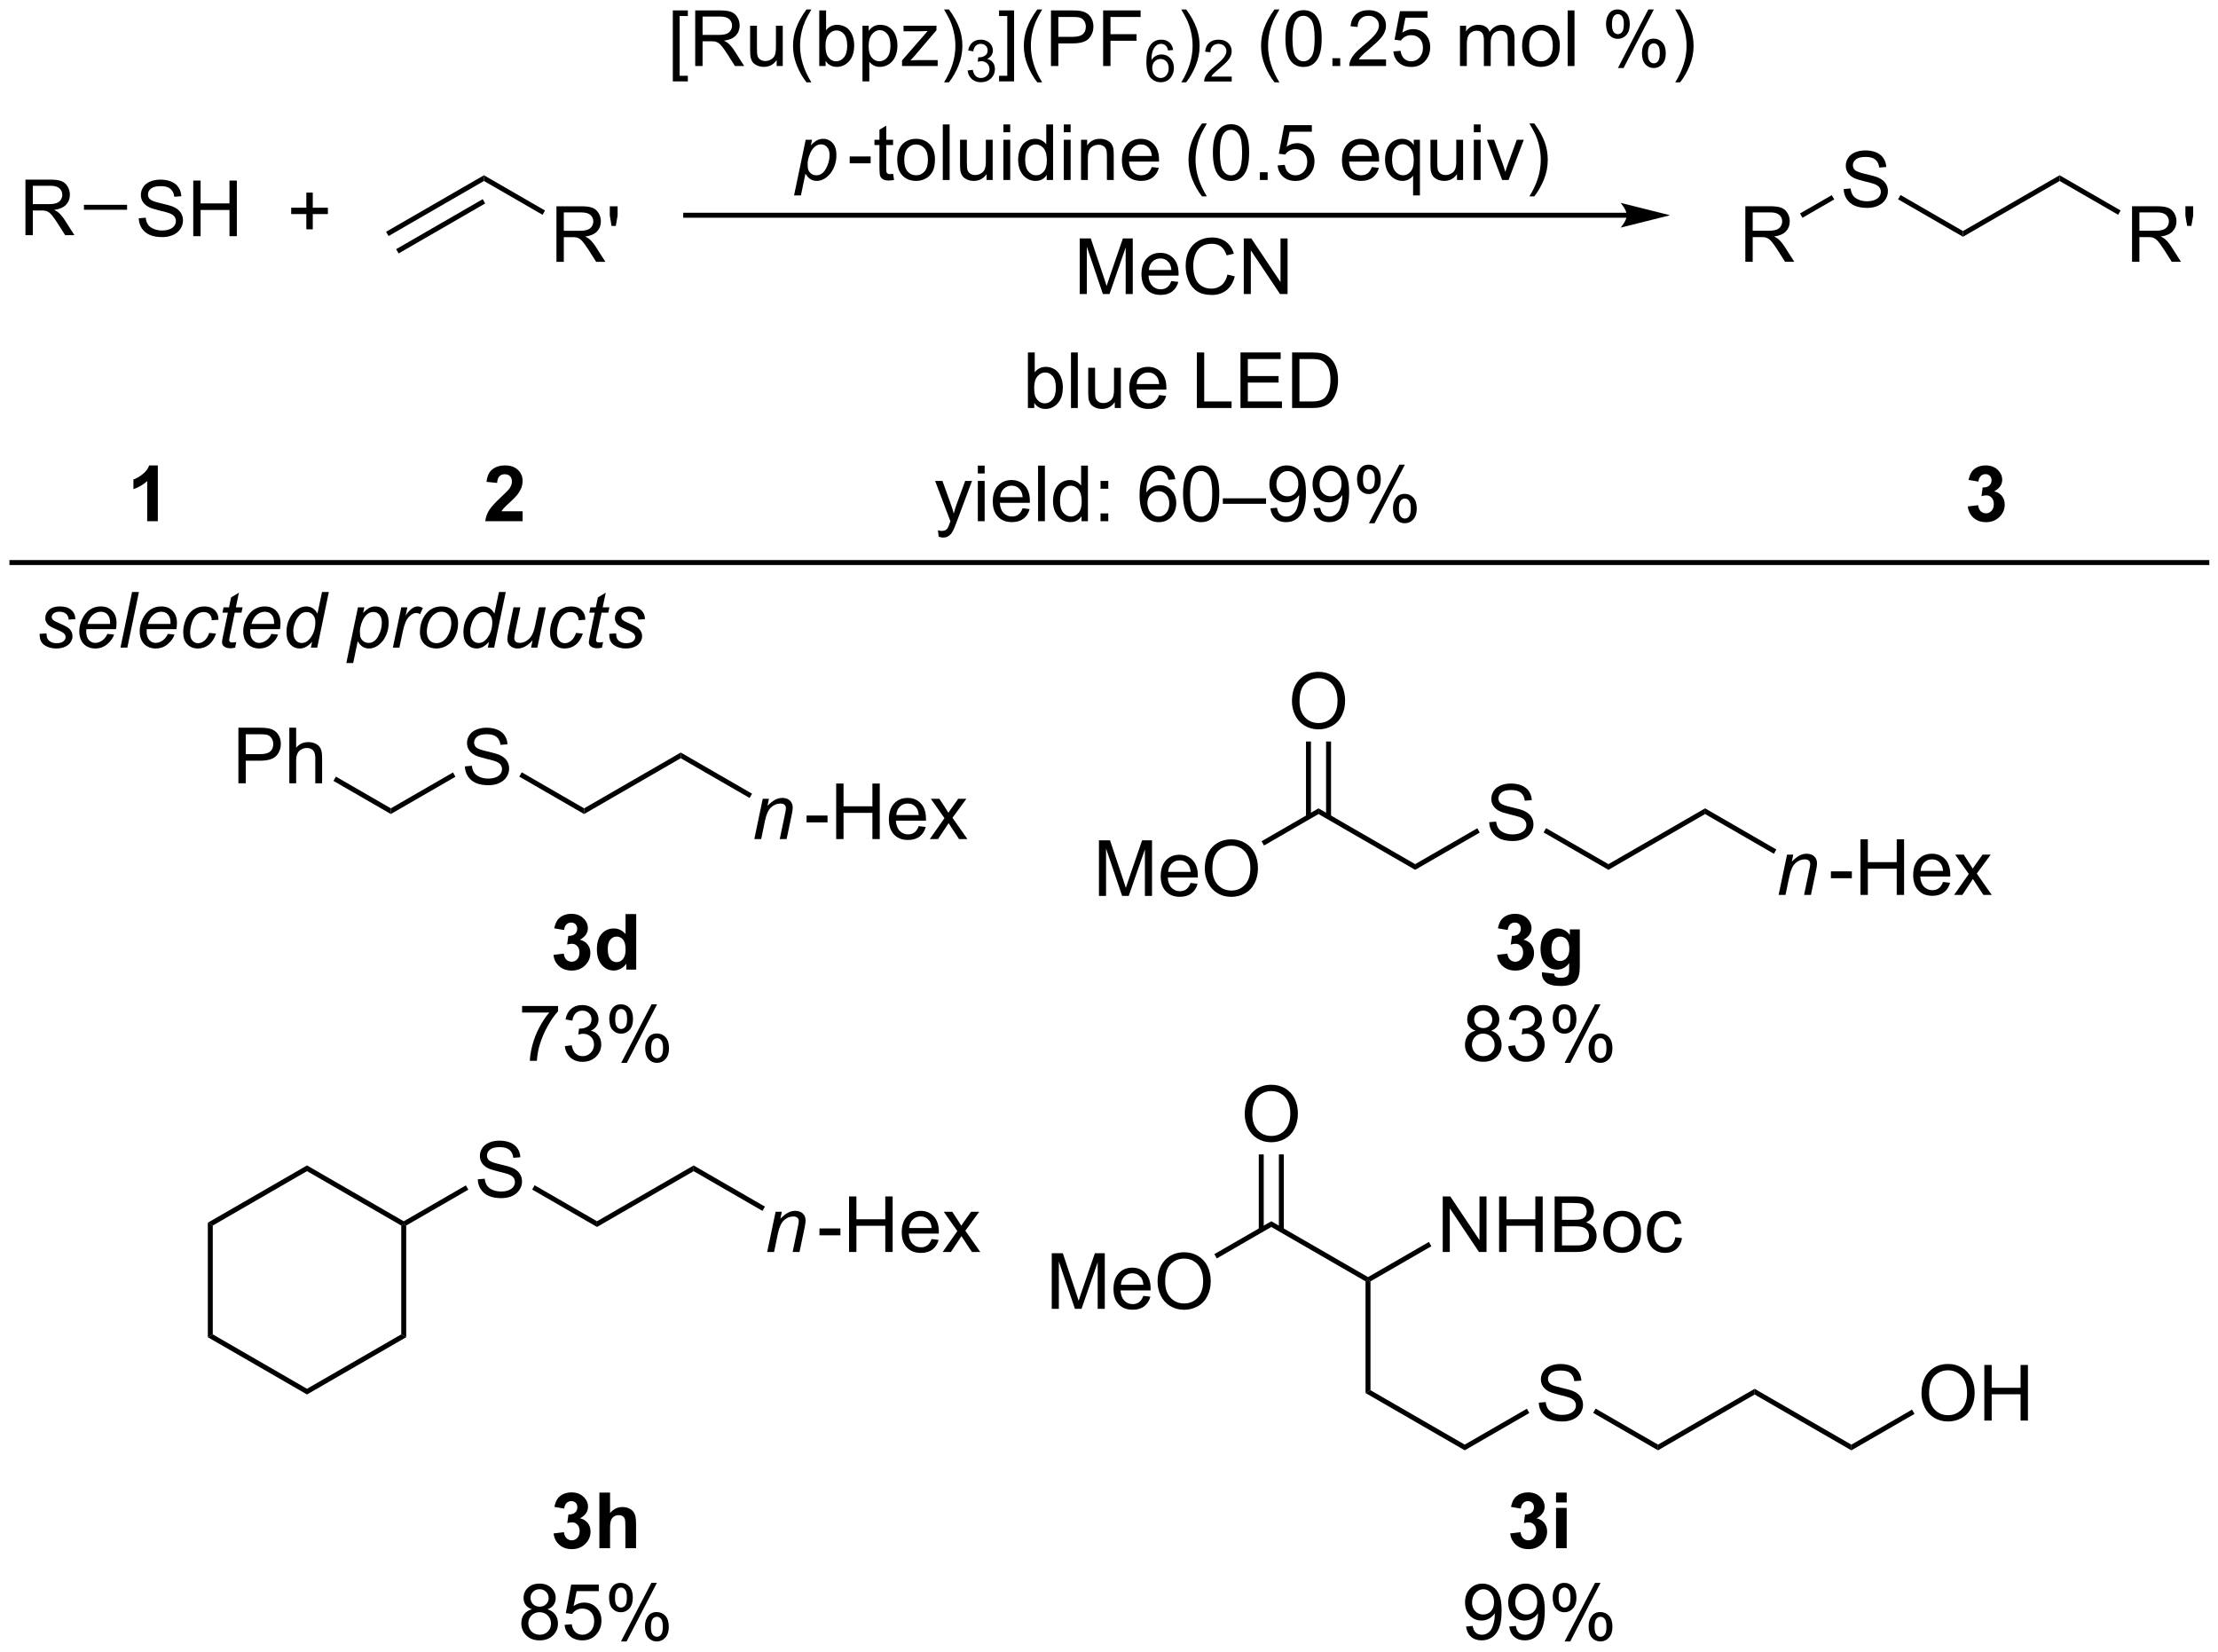 <?xml version="1.0" encoding="UTF-8"?>
<!DOCTYPE svg PUBLIC '-//W3C//DTD SVG 1.0//EN'
          'http://www.w3.org/TR/2001/REC-SVG-20010904/DTD/svg10.dtd'>
<svg stroke-dasharray="none" shape-rendering="auto" xmlns="http://www.w3.org/2000/svg" font-family="'Dialog'" text-rendering="auto" width="627" fill-opacity="1" color-interpolation="auto" color-rendering="auto" preserveAspectRatio="xMidYMid meet" font-size="12px" viewBox="0 0 627 467" fill="black" xmlns:xlink="http://www.w3.org/1999/xlink" stroke="black" image-rendering="auto" stroke-miterlimit="10" stroke-linecap="square" stroke-linejoin="miter" font-style="normal" stroke-width="1" height="467" stroke-dashoffset="0" font-weight="normal" stroke-opacity="1"
><!--Generated by the Batik Graphics2D SVG Generator--><defs id="genericDefs"
  /><g
  ><defs id="defs1"
    ><clipPath clipPathUnits="userSpaceOnUse" id="clipPath1"
      ><path d="M0.37 4.151 L235.454 4.151 L235.454 179.148 L0.37 179.148 L0.37 4.151 Z"
      /></clipPath
      ><clipPath clipPathUnits="userSpaceOnUse" id="clipPath2"
      ><path d="M-1.227 57.202 L-1.227 227.333 L227.32 227.333 L227.32 57.202 Z"
      /></clipPath
    ></defs
    ><g transform="scale(2.667,2.667) translate(-0.37,-4.151) matrix(1.029,0,0,1.029,1.633,-54.687)"
    ><path d="M226.093 114.87 L0 114.87 L-0.255 114.87 L-0.255 115.38 L0 115.38 L226.093 115.38 L226.348 115.38 L226.348 114.87 L226.093 114.87 Z" stroke="none" clip-path="url(#clipPath2)"
    /></g
    ><g transform="matrix(2.743,0,0,2.743,3.366,-156.901)"
    ><path d="M2.861 122.518 L3.567 122.477 Q3.567 122.781 3.66 122.997 Q3.754 123.211 4.007 123.349 Q4.26 123.484 4.595 123.484 Q5.064 123.484 5.298 123.297 Q5.533 123.109 5.533 122.854 Q5.533 122.672 5.392 122.508 Q5.246 122.344 4.687 122.104 Q4.127 121.862 3.97 121.766 Q3.707 121.604 3.575 121.388 Q3.442 121.172 3.442 120.891 Q3.442 120.398 3.832 120.047 Q4.223 119.695 4.926 119.695 Q5.707 119.695 6.116 120.057 Q6.525 120.417 6.541 121.008 L5.848 121.055 Q5.832 120.68 5.582 120.461 Q5.332 120.242 4.877 120.242 Q4.51 120.242 4.306 120.412 Q4.103 120.578 4.103 120.773 Q4.103 120.969 4.278 121.117 Q4.395 121.219 4.885 121.43 Q5.697 121.781 5.908 121.984 Q6.244 122.307 6.244 122.773 Q6.244 123.081 6.054 123.378 Q5.864 123.674 5.476 123.854 Q5.088 124.031 4.559 124.031 Q3.84 124.031 3.338 123.674 Q2.832 123.32 2.861 122.518 ZM9.84 122.526 L10.528 122.596 Q10.379 123.109 9.845 123.57 Q9.314 124.031 8.575 124.031 Q8.114 124.031 7.728 123.818 Q7.345 123.604 7.142 123.198 Q6.942 122.792 6.942 122.273 Q6.942 121.594 7.257 120.956 Q7.572 120.315 8.072 120.005 Q8.572 119.695 9.153 119.695 Q9.895 119.695 10.338 120.156 Q10.783 120.617 10.783 121.414 Q10.783 121.719 10.728 122.039 L7.673 122.039 Q7.658 122.159 7.658 122.258 Q7.658 122.838 7.923 123.146 Q8.192 123.453 8.58 123.453 Q8.942 123.453 9.293 123.216 Q9.645 122.977 9.84 122.526 ZM7.785 121.5 L10.114 121.5 Q10.119 121.391 10.119 121.344 Q10.119 120.812 9.853 120.529 Q9.588 120.245 9.168 120.245 Q8.715 120.245 8.343 120.557 Q7.97 120.87 7.785 121.5 ZM11.188 123.938 L12.383 118.211 L13.091 118.211 L11.896 123.938 L11.188 123.938 ZM16.067 122.526 L16.754 122.596 Q16.606 123.109 16.072 123.57 Q15.541 124.031 14.801 124.031 Q14.34 124.031 13.955 123.818 Q13.572 123.604 13.369 123.198 Q13.168 122.792 13.168 122.273 Q13.168 121.594 13.483 120.956 Q13.799 120.315 14.299 120.005 Q14.799 119.695 15.379 119.695 Q16.122 119.695 16.564 120.156 Q17.009 120.617 17.009 121.414 Q17.009 121.719 16.955 122.039 L13.9 122.039 Q13.884 122.159 13.884 122.258 Q13.884 122.838 14.15 123.146 Q14.418 123.453 14.806 123.453 Q15.168 123.453 15.52 123.216 Q15.871 122.977 16.067 122.526 ZM14.012 121.5 L16.34 121.5 Q16.345 121.391 16.345 121.344 Q16.345 120.812 16.08 120.529 Q15.814 120.245 15.395 120.245 Q14.942 120.245 14.569 120.557 Q14.197 120.87 14.012 121.5 ZM20.334 122.424 L21.039 122.5 Q20.774 123.276 20.284 123.654 Q19.795 124.031 19.17 124.031 Q18.492 124.031 18.073 123.594 Q17.654 123.156 17.654 122.37 Q17.654 121.69 17.922 121.034 Q18.193 120.378 18.693 120.037 Q19.196 119.695 19.841 119.695 Q20.508 119.695 20.899 120.073 Q21.289 120.448 21.289 121.07 L20.594 121.117 Q20.591 120.721 20.365 120.5 Q20.141 120.276 19.774 120.276 Q19.349 120.276 19.037 120.547 Q18.724 120.815 18.545 121.365 Q18.367 121.914 18.367 122.422 Q18.367 122.953 18.602 123.219 Q18.836 123.484 19.18 123.484 Q19.524 123.484 19.839 123.224 Q20.154 122.961 20.334 122.424 ZM23.123 123.362 L23.006 123.943 Q22.75 124.008 22.513 124.008 Q22.091 124.008 21.841 123.799 Q21.654 123.643 21.654 123.375 Q21.654 123.237 21.756 122.745 L22.258 120.336 L21.701 120.336 L21.813 119.789 L22.373 119.789 L22.586 118.768 L23.396 118.281 L23.078 119.789 L23.774 119.789 L23.657 120.336 L22.966 120.336 L22.485 122.628 Q22.396 123.065 22.396 123.151 Q22.396 123.276 22.466 123.344 Q22.539 123.409 22.703 123.409 Q22.938 123.409 23.123 123.362 ZM26.739 122.526 L27.426 122.596 Q27.278 123.109 26.744 123.57 Q26.213 124.031 25.473 124.031 Q25.012 124.031 24.627 123.818 Q24.244 123.604 24.041 123.198 Q23.84 122.792 23.84 122.273 Q23.84 121.594 24.155 120.956 Q24.47 120.315 24.97 120.005 Q25.47 119.695 26.051 119.695 Q26.793 119.695 27.236 120.156 Q27.681 120.617 27.681 121.414 Q27.681 121.719 27.627 122.039 L24.572 122.039 Q24.556 122.159 24.556 122.258 Q24.556 122.838 24.822 123.146 Q25.09 123.453 25.478 123.453 Q25.84 123.453 26.192 123.216 Q26.543 122.977 26.739 122.526 ZM24.684 121.5 L27.012 121.5 Q27.017 121.391 27.017 121.344 Q27.017 120.812 26.752 120.529 Q26.486 120.245 26.067 120.245 Q25.614 120.245 25.241 120.557 Q24.869 120.87 24.684 121.5 ZM30.938 123.336 Q30.334 124.031 29.672 124.031 Q29.084 124.031 28.691 123.596 Q28.297 123.159 28.297 122.331 Q28.297 121.573 28.607 120.948 Q28.92 120.32 29.386 120.008 Q29.852 119.695 30.321 119.695 Q31.094 119.695 31.49 120.44 L31.959 118.211 L32.662 118.211 L31.466 123.938 L30.813 123.938 L30.938 123.336 ZM29 122.198 Q29 122.633 29.086 122.883 Q29.172 123.133 29.378 123.299 Q29.586 123.463 29.875 123.463 Q30.357 123.463 30.748 122.963 Q31.271 122.299 31.271 121.323 Q31.271 120.831 31.013 120.555 Q30.756 120.276 30.365 120.276 Q30.11 120.276 29.901 120.391 Q29.693 120.503 29.487 120.776 Q29.282 121.047 29.141 121.466 Q29 121.883 29 122.198 ZM34.464 125.529 L35.664 119.789 L36.318 119.789 L36.196 120.367 Q36.56 119.987 36.847 119.841 Q37.133 119.695 37.453 119.695 Q38.047 119.695 38.438 120.128 Q38.828 120.557 38.828 121.362 Q38.828 122.01 38.612 122.544 Q38.399 123.078 38.086 123.404 Q37.774 123.727 37.453 123.88 Q37.133 124.031 36.797 124.031 Q36.052 124.031 35.641 123.273 L35.172 125.529 L34.464 125.529 ZM35.865 122.242 Q35.865 122.706 35.93 122.885 Q36.029 123.141 36.25 123.297 Q36.474 123.453 36.766 123.453 Q37.375 123.453 37.75 122.768 Q38.125 122.081 38.125 121.367 Q38.125 120.838 37.873 120.552 Q37.623 120.266 37.248 120.266 Q36.977 120.266 36.745 120.409 Q36.516 120.549 36.318 120.833 Q36.123 121.117 35.992 121.529 Q35.865 121.938 35.865 122.242 ZM39.262 123.938 L40.129 119.789 L40.754 119.789 L40.58 120.635 Q40.9 120.156 41.205 119.927 Q41.512 119.695 41.832 119.695 Q42.043 119.695 42.353 119.846 L42.064 120.503 Q41.879 120.37 41.66 120.37 Q41.291 120.37 40.9 120.784 Q40.51 121.198 40.285 122.273 L39.934 123.938 L39.262 123.938 ZM42.051 122.362 Q42.051 121.148 42.767 120.352 Q43.356 119.695 44.314 119.695 Q45.064 119.695 45.523 120.164 Q45.981 120.633 45.981 121.43 Q45.981 122.143 45.692 122.76 Q45.403 123.375 44.869 123.703 Q44.338 124.031 43.746 124.031 Q43.262 124.031 42.866 123.826 Q42.47 123.617 42.26 123.24 Q42.051 122.859 42.051 122.362 ZM42.76 122.292 Q42.76 122.878 43.041 123.182 Q43.322 123.484 43.754 123.484 Q43.981 123.484 44.202 123.393 Q44.426 123.299 44.616 123.112 Q44.809 122.924 44.944 122.685 Q45.08 122.445 45.16 122.167 Q45.283 121.781 45.283 121.424 Q45.283 120.862 44.999 120.552 Q44.715 120.242 44.285 120.242 Q43.955 120.242 43.681 120.401 Q43.408 120.557 43.187 120.862 Q42.965 121.167 42.861 121.573 Q42.76 121.977 42.76 122.292 ZM49.172 123.336 Q48.568 124.031 47.907 124.031 Q47.318 124.031 46.925 123.596 Q46.532 123.159 46.532 122.331 Q46.532 121.573 46.842 120.948 Q47.154 120.32 47.62 120.008 Q48.086 119.695 48.555 119.695 Q49.328 119.695 49.724 120.44 L50.193 118.211 L50.896 118.211 L49.701 123.938 L49.047 123.938 L49.172 123.336 ZM47.235 122.198 Q47.235 122.633 47.321 122.883 Q47.407 123.133 47.612 123.299 Q47.821 123.463 48.11 123.463 Q48.592 123.463 48.982 122.963 Q49.506 122.299 49.506 121.323 Q49.506 120.831 49.248 120.555 Q48.99 120.276 48.599 120.276 Q48.344 120.276 48.136 120.391 Q47.927 120.503 47.722 120.776 Q47.516 121.047 47.375 121.466 Q47.235 121.883 47.235 122.198 ZM53.658 123.188 Q52.91 124.031 52.129 124.031 Q51.65 124.031 51.353 123.755 Q51.059 123.479 51.059 123.081 Q51.059 122.82 51.192 122.182 L51.692 119.789 L52.4 119.789 L51.845 122.44 Q51.775 122.773 51.775 122.956 Q51.775 123.19 51.916 123.323 Q52.059 123.453 52.338 123.453 Q52.635 123.453 52.916 123.31 Q53.2 123.164 53.405 122.919 Q53.611 122.672 53.739 122.336 Q53.825 122.12 53.939 121.581 L54.314 119.789 L55.02 119.789 L54.153 123.938 L53.502 123.938 L53.658 123.188 ZM58.138 122.424 L58.844 122.5 Q58.578 123.276 58.089 123.654 Q57.599 124.031 56.974 124.031 Q56.297 124.031 55.878 123.594 Q55.459 123.156 55.459 122.37 Q55.459 121.69 55.727 121.034 Q55.998 120.378 56.498 120.037 Q57 119.695 57.646 119.695 Q58.313 119.695 58.703 120.073 Q59.094 120.448 59.094 121.07 L58.399 121.117 Q58.396 120.721 58.17 120.5 Q57.946 120.276 57.578 120.276 Q57.154 120.276 56.842 120.547 Q56.529 120.815 56.349 121.365 Q56.172 121.914 56.172 122.422 Q56.172 122.953 56.407 123.219 Q56.641 123.484 56.985 123.484 Q57.328 123.484 57.644 123.224 Q57.959 122.961 58.138 122.424 ZM60.927 123.362 L60.81 123.943 Q60.555 124.008 60.318 124.008 Q59.896 124.008 59.646 123.799 Q59.459 123.643 59.459 123.375 Q59.459 123.237 59.56 122.745 L60.063 120.336 L59.506 120.336 L59.617 119.789 L60.177 119.789 L60.391 118.768 L61.201 118.281 L60.883 119.789 L61.578 119.789 L61.461 120.336 L60.771 120.336 L60.289 122.628 Q60.201 123.065 60.201 123.151 Q60.201 123.276 60.271 123.344 Q60.344 123.409 60.508 123.409 Q60.742 123.409 60.927 123.362 ZM61.564 122.518 L62.27 122.477 Q62.27 122.781 62.364 122.997 Q62.457 123.211 62.71 123.349 Q62.963 123.484 63.298 123.484 Q63.767 123.484 64.002 123.297 Q64.236 123.109 64.236 122.854 Q64.236 122.672 64.095 122.508 Q63.95 122.344 63.39 122.104 Q62.83 121.862 62.673 121.766 Q62.41 121.604 62.278 121.388 Q62.145 121.172 62.145 120.891 Q62.145 120.398 62.535 120.047 Q62.926 119.695 63.629 119.695 Q64.41 119.695 64.819 120.057 Q65.228 120.417 65.244 121.008 L64.551 121.055 Q64.535 120.68 64.285 120.461 Q64.035 120.242 63.58 120.242 Q63.213 120.242 63.01 120.412 Q62.806 120.578 62.806 120.773 Q62.806 120.969 62.981 121.117 Q63.098 121.219 63.588 121.43 Q64.4 121.781 64.611 121.984 Q64.947 122.307 64.947 122.773 Q64.947 123.081 64.757 123.378 Q64.567 123.674 64.179 123.854 Q63.791 124.031 63.262 124.031 Q62.543 124.031 62.041 123.674 Q61.535 123.32 61.564 122.518 Z" stroke="none" clip-path="url(#clipPath2)"
    /></g
    ><g transform="matrix(2.743,0,0,2.743,3.366,-156.901)"
    ><path d="M166.425 79.128 L69.439 79.128 L69.184 79.128 L69.184 79.638 L69.439 79.638 L166.425 79.638 L166.68 79.638 L166.68 79.128 L166.425 79.128 ZM170.89 79.383 L165.787 78.107 C165.787 78.107 166.425 78.825 166.425 79.383 C166.425 79.941 165.787 80.659 165.787 80.659 Z" stroke="none" clip-path="url(#clipPath2)"
    /></g
    ><g transform="matrix(2.743,0,0,2.743,3.366,-156.901)"
    ><path d="M30.343 80.833 L30.343 79.262 L28.783 79.262 L28.783 78.606 L30.343 78.606 L30.343 77.049 L31.007 77.049 L31.007 78.606 L32.565 78.606 L32.565 79.262 L31.007 79.262 L31.007 80.833 L30.343 80.833 Z" stroke="none" clip-path="url(#clipPath2)"
    /></g
    ><g transform="matrix(2.743,0,0,2.743,3.366,-156.901)"
    ><path d="M68.112 65.591 L68.112 58.273 L69.661 58.273 L69.661 58.854 L68.815 58.854 L68.815 65.007 L69.661 65.007 L69.661 65.591 L68.112 65.591 ZM70.42 64 L70.42 58.273 L72.959 58.273 Q73.725 58.273 74.123 58.427 Q74.522 58.58 74.759 58.971 Q74.998 59.362 74.998 59.836 Q74.998 60.445 74.602 60.864 Q74.209 61.281 73.384 61.393 Q73.686 61.539 73.842 61.679 Q74.173 61.984 74.469 62.44 L75.467 64 L74.514 64 L73.756 62.807 Q73.423 62.291 73.207 62.018 Q72.993 61.745 72.824 61.635 Q72.654 61.526 72.477 61.484 Q72.35 61.455 72.055 61.455 L71.178 61.455 L71.178 64 L70.42 64 ZM71.178 60.799 L72.805 60.799 Q73.326 60.799 73.618 60.692 Q73.912 60.586 74.063 60.349 Q74.217 60.112 74.217 59.836 Q74.217 59.429 73.92 59.169 Q73.626 58.906 72.99 58.906 L71.178 58.906 L71.178 60.799 ZM78.815 64 L78.815 63.39 Q78.33 64.093 77.497 64.093 Q77.13 64.093 76.812 63.953 Q76.494 63.812 76.338 63.599 Q76.184 63.385 76.122 63.078 Q76.08 62.87 76.08 62.422 L76.08 59.851 L76.783 59.851 L76.783 62.151 Q76.783 62.703 76.825 62.893 Q76.893 63.172 77.106 63.33 Q77.322 63.487 77.638 63.487 Q77.955 63.487 78.231 63.325 Q78.51 63.164 78.624 62.885 Q78.739 62.604 78.739 62.073 L78.739 59.851 L79.442 59.851 L79.442 64 L78.815 64 ZM81.889 65.685 Q81.305 64.95 80.902 63.966 Q80.501 62.979 80.501 61.924 Q80.501 60.995 80.803 60.143 Q81.154 59.156 81.889 58.174 L82.391 58.174 Q81.92 58.987 81.766 59.336 Q81.529 59.875 81.391 60.461 Q81.225 61.19 81.225 61.929 Q81.225 63.807 82.391 65.685 L81.889 65.685 ZM83.858 64 L83.204 64 L83.204 58.273 L83.907 58.273 L83.907 60.315 Q84.352 59.758 85.045 59.758 Q85.428 59.758 85.769 59.911 Q86.11 60.065 86.332 60.346 Q86.553 60.625 86.678 61.02 Q86.803 61.414 86.803 61.862 Q86.803 62.929 86.274 63.513 Q85.748 64.093 85.009 64.093 Q84.274 64.093 83.858 63.479 L83.858 64 ZM83.85 61.893 Q83.85 62.64 84.053 62.971 Q84.384 63.515 84.951 63.515 Q85.412 63.515 85.748 63.114 Q86.084 62.713 86.084 61.922 Q86.084 61.109 85.761 60.724 Q85.438 60.336 84.983 60.336 Q84.522 60.336 84.186 60.737 Q83.85 61.135 83.85 61.893 ZM87.658 65.591 L87.658 59.851 L88.299 59.851 L88.299 60.39 Q88.525 60.073 88.809 59.916 Q89.096 59.758 89.502 59.758 Q90.033 59.758 90.44 60.031 Q90.846 60.304 91.052 60.802 Q91.26 61.299 91.26 61.893 Q91.26 62.531 91.031 63.041 Q90.802 63.549 90.367 63.823 Q89.932 64.093 89.45 64.093 Q89.098 64.093 88.82 63.945 Q88.541 63.797 88.362 63.57 L88.362 65.591 L87.658 65.591 ZM88.294 61.948 Q88.294 62.75 88.617 63.133 Q88.942 63.515 89.403 63.515 Q89.872 63.515 90.205 63.12 Q90.541 62.721 90.541 61.89 Q90.541 61.096 90.213 60.703 Q89.888 60.307 89.434 60.307 Q88.987 60.307 88.64 60.729 Q88.294 61.148 88.294 61.948 ZM91.735 64 L91.735 63.429 L94.376 60.398 Q93.928 60.422 93.584 60.422 L91.891 60.422 L91.891 59.851 L95.282 59.851 L95.282 60.315 L93.037 62.948 L92.602 63.429 Q93.076 63.393 93.49 63.393 L95.407 63.393 L95.407 64 L91.735 64 ZM96.569 65.685 L96.063 65.685 Q97.233 63.807 97.233 61.929 Q97.233 61.195 97.063 60.471 Q96.93 59.885 96.694 59.346 Q96.54 58.995 96.063 58.174 L96.569 58.174 Q97.303 59.156 97.654 60.143 Q97.954 60.995 97.954 61.924 Q97.954 62.979 97.55 63.966 Q97.147 64.95 96.569 65.685 Z" stroke="none" clip-path="url(#clipPath2)"
    /></g
    ><g transform="matrix(2.743,0,0,2.743,3.366,-156.901)"
    ><path d="M98.495 64.465 L99.022 64.395 Q99.114 64.844 99.331 65.041 Q99.55 65.238 99.864 65.238 Q100.235 65.238 100.491 64.981 Q100.749 64.723 100.749 64.342 Q100.749 63.979 100.511 63.744 Q100.274 63.508 99.907 63.508 Q99.759 63.508 99.536 63.566 L99.595 63.104 Q99.647 63.109 99.678 63.109 Q100.016 63.109 100.286 62.934 Q100.555 62.758 100.555 62.391 Q100.555 62.102 100.358 61.912 Q100.163 61.721 99.852 61.721 Q99.544 61.721 99.339 61.914 Q99.134 62.108 99.075 62.494 L98.548 62.401 Q98.645 61.869 98.987 61.578 Q99.331 61.287 99.841 61.287 Q100.192 61.287 100.487 61.438 Q100.784 61.588 100.94 61.85 Q101.097 62.109 101.097 62.402 Q101.097 62.682 100.946 62.91 Q100.798 63.139 100.505 63.273 Q100.886 63.361 101.097 63.639 Q101.307 63.914 101.307 64.33 Q101.307 64.893 100.897 65.285 Q100.487 65.676 99.86 65.676 Q99.296 65.676 98.921 65.34 Q98.548 65.002 98.495 64.465 Z" stroke="none" clip-path="url(#clipPath2)"
    /></g
    ><g transform="matrix(2.743,0,0,2.743,3.366,-156.901)"
    ><path d="M103.283 65.591 L101.734 65.591 L101.734 65.007 L102.58 65.007 L102.58 58.854 L101.734 58.854 L101.734 58.273 L103.283 58.273 L103.283 65.591 ZM105.675 65.685 Q105.092 64.95 104.688 63.966 Q104.287 62.979 104.287 61.924 Q104.287 60.995 104.589 60.143 Q104.941 59.156 105.675 58.174 L106.178 58.174 Q105.706 58.987 105.553 59.336 Q105.316 59.875 105.178 60.461 Q105.011 61.19 105.011 61.929 Q105.011 63.807 106.178 65.685 L105.675 65.685 ZM107.084 64 L107.084 58.273 L109.245 58.273 Q109.816 58.273 110.115 58.328 Q110.537 58.398 110.821 58.596 Q111.107 58.791 111.282 59.148 Q111.456 59.502 111.456 59.929 Q111.456 60.659 110.99 61.166 Q110.526 61.672 109.31 61.672 L107.842 61.672 L107.842 64 L107.084 64 ZM107.842 60.995 L109.323 60.995 Q110.058 60.995 110.365 60.721 Q110.675 60.448 110.675 59.953 Q110.675 59.593 110.493 59.338 Q110.31 59.08 110.013 59 Q109.823 58.948 109.308 58.948 L107.842 58.948 L107.842 60.995 ZM112.459 64 L112.459 58.273 L116.323 58.273 L116.323 58.948 L113.217 58.948 L113.217 60.721 L115.904 60.721 L115.904 61.398 L113.217 61.398 L113.217 64 L112.459 64 Z" stroke="none" clip-path="url(#clipPath2)"
    /></g
    ><g transform="matrix(2.743,0,0,2.743,3.366,-156.901)"
    ><path d="M119.676 62.356 L119.15 62.397 Q119.08 62.086 118.951 61.945 Q118.738 61.721 118.424 61.721 Q118.172 61.721 117.982 61.861 Q117.732 62.043 117.588 62.393 Q117.445 62.74 117.439 63.385 Q117.631 63.094 117.906 62.953 Q118.181 62.813 118.482 62.813 Q119.01 62.813 119.381 63.201 Q119.752 63.59 119.752 64.205 Q119.752 64.609 119.576 64.957 Q119.402 65.303 119.097 65.488 Q118.793 65.674 118.406 65.674 Q117.748 65.674 117.332 65.189 Q116.916 64.703 116.916 63.59 Q116.916 62.344 117.375 61.779 Q117.777 61.287 118.457 61.287 Q118.963 61.287 119.287 61.572 Q119.611 61.856 119.676 62.356 ZM117.521 64.207 Q117.521 64.481 117.637 64.731 Q117.754 64.979 117.961 65.109 Q118.17 65.238 118.398 65.238 Q118.732 65.238 118.972 64.969 Q119.213 64.699 119.213 64.236 Q119.213 63.791 118.975 63.535 Q118.738 63.279 118.377 63.279 Q118.019 63.279 117.769 63.535 Q117.521 63.791 117.521 64.207 Z" stroke="none" clip-path="url(#clipPath2)"
    /></g
    ><g transform="matrix(2.743,0,0,2.743,3.366,-156.901)"
    ><path d="M121.016 65.685 L120.511 65.685 Q121.68 63.807 121.68 61.929 Q121.68 61.195 121.511 60.471 Q121.378 59.885 121.141 59.346 Q120.987 58.995 120.511 58.174 L121.016 58.174 Q121.75 59.156 122.102 60.143 Q122.401 60.995 122.401 61.924 Q122.401 62.979 121.998 63.966 Q121.594 64.95 121.016 65.685 Z" stroke="none" clip-path="url(#clipPath2)"
    /></g
    ><g transform="matrix(2.743,0,0,2.743,3.366,-156.901)"
    ><path d="M125.712 65.092 L125.712 65.6 L122.872 65.6 Q122.866 65.408 122.934 65.233 Q123.042 64.944 123.28 64.662 Q123.52 64.381 123.972 64.012 Q124.671 63.438 124.917 63.102 Q125.163 62.766 125.163 62.467 Q125.163 62.154 124.938 61.94 Q124.716 61.723 124.354 61.723 Q123.974 61.723 123.745 61.951 Q123.516 62.18 123.514 62.584 L122.972 62.529 Q123.028 61.922 123.391 61.606 Q123.755 61.287 124.366 61.287 Q124.985 61.287 125.345 61.631 Q125.706 61.973 125.706 62.479 Q125.706 62.736 125.6 62.986 Q125.495 63.234 125.249 63.51 Q125.005 63.785 124.436 64.266 Q123.962 64.664 123.827 64.807 Q123.692 64.949 123.604 65.092 L125.712 65.092 Z" stroke="none" clip-path="url(#clipPath2)"
    /></g
    ><g transform="matrix(2.743,0,0,2.743,3.366,-156.901)"
    ><path d="M130.122 65.685 Q129.539 64.95 129.135 63.966 Q128.734 62.979 128.734 61.924 Q128.734 60.995 129.036 60.143 Q129.388 59.156 130.122 58.174 L130.625 58.174 Q130.154 58.987 130 59.336 Q129.763 59.875 129.625 60.461 Q129.458 61.19 129.458 61.929 Q129.458 63.807 130.625 65.685 L130.122 65.685 ZM131.247 61.174 Q131.247 60.159 131.456 59.541 Q131.664 58.922 132.075 58.586 Q132.489 58.25 133.114 58.25 Q133.575 58.25 133.922 58.435 Q134.271 58.62 134.497 58.971 Q134.724 59.32 134.851 59.823 Q134.982 60.323 134.982 61.174 Q134.982 62.182 134.773 62.802 Q134.568 63.422 134.154 63.76 Q133.742 64.099 133.114 64.099 Q132.286 64.099 131.812 63.502 Q131.247 62.789 131.247 61.174 ZM131.969 61.174 Q131.969 62.586 132.299 63.052 Q132.63 63.518 133.114 63.518 Q133.599 63.518 133.927 63.049 Q134.258 62.58 134.258 61.174 Q134.258 59.76 133.927 59.297 Q133.599 58.83 133.107 58.83 Q132.622 58.83 132.333 59.242 Q131.969 59.765 131.969 61.174 ZM136.09 64 L136.09 63.198 L136.892 63.198 L136.892 64 L136.09 64 ZM141.614 63.323 L141.614 64 L137.828 64 Q137.82 63.745 137.911 63.51 Q138.054 63.125 138.372 62.75 Q138.693 62.375 139.294 61.883 Q140.226 61.117 140.554 60.669 Q140.883 60.221 140.883 59.823 Q140.883 59.406 140.583 59.12 Q140.286 58.83 139.804 58.83 Q139.297 58.83 138.992 59.135 Q138.687 59.44 138.685 59.979 L137.961 59.906 Q138.036 59.096 138.521 58.674 Q139.005 58.25 139.82 58.25 Q140.646 58.25 141.125 58.708 Q141.607 59.164 141.607 59.838 Q141.607 60.182 141.466 60.515 Q141.325 60.846 140.997 61.213 Q140.672 61.58 139.914 62.221 Q139.281 62.752 139.101 62.942 Q138.922 63.133 138.804 63.323 L141.614 63.323 ZM142.368 62.5 L143.105 62.437 Q143.189 62.976 143.486 63.247 Q143.785 63.518 144.207 63.518 Q144.715 63.518 145.066 63.135 Q145.418 62.752 145.418 62.12 Q145.418 61.518 145.079 61.172 Q144.743 60.823 144.196 60.823 Q143.855 60.823 143.582 60.979 Q143.308 61.133 143.152 61.377 L142.493 61.291 L143.048 58.351 L145.894 58.351 L145.894 59.023 L143.611 59.023 L143.301 60.562 Q143.816 60.203 144.384 60.203 Q145.134 60.203 145.65 60.724 Q146.165 61.242 146.165 62.057 Q146.165 62.836 145.712 63.401 Q145.16 64.099 144.207 64.099 Q143.426 64.099 142.931 63.661 Q142.439 63.221 142.368 62.5 ZM149.236 64 L149.236 59.851 L149.863 59.851 L149.863 60.432 Q150.058 60.127 150.381 59.942 Q150.707 59.758 151.121 59.758 Q151.582 59.758 151.876 59.95 Q152.173 60.14 152.293 60.484 Q152.785 59.758 153.574 59.758 Q154.191 59.758 154.522 60.099 Q154.855 60.44 154.855 61.151 L154.855 64 L154.157 64 L154.157 61.385 Q154.157 60.963 154.087 60.778 Q154.019 60.593 153.84 60.481 Q153.66 60.367 153.418 60.367 Q152.98 60.367 152.691 60.659 Q152.402 60.948 152.402 61.588 L152.402 64 L151.699 64 L151.699 61.304 Q151.699 60.836 151.527 60.601 Q151.355 60.367 150.965 60.367 Q150.668 60.367 150.415 60.523 Q150.165 60.679 150.051 60.981 Q149.939 61.281 149.939 61.846 L149.939 64 L149.236 64 ZM155.637 61.924 Q155.637 60.773 156.277 60.218 Q156.814 59.758 157.582 59.758 Q158.439 59.758 158.98 60.317 Q159.525 60.877 159.525 61.867 Q159.525 62.666 159.282 63.127 Q159.043 63.586 158.584 63.841 Q158.126 64.093 157.582 64.093 Q156.712 64.093 156.173 63.536 Q155.637 62.976 155.637 61.924 ZM156.361 61.924 Q156.361 62.721 156.707 63.12 Q157.056 63.515 157.582 63.515 Q158.105 63.515 158.452 63.117 Q158.801 62.718 158.801 61.901 Q158.801 61.133 158.452 60.737 Q158.103 60.338 157.582 60.338 Q157.056 60.338 156.707 60.734 Q156.361 61.127 156.361 61.924 ZM160.333 64 L160.333 58.273 L161.036 58.273 L161.036 64 L160.333 64 ZM164.286 59.648 Q164.286 59.034 164.594 58.604 Q164.904 58.174 165.489 58.174 Q166.029 58.174 166.38 58.56 Q166.734 58.945 166.734 59.69 Q166.734 60.416 166.377 60.81 Q166.021 61.203 165.497 61.203 Q164.976 61.203 164.63 60.817 Q164.286 60.429 164.286 59.648 ZM165.508 58.659 Q165.247 58.659 165.073 58.885 Q164.898 59.112 164.898 59.718 Q164.898 60.268 165.073 60.495 Q165.25 60.718 165.508 60.718 Q165.773 60.718 165.948 60.492 Q166.122 60.265 166.122 59.664 Q166.122 59.109 165.945 58.885 Q165.771 58.659 165.508 58.659 ZM165.513 64.211 L168.646 58.174 L169.216 58.174 L166.094 64.211 L165.513 64.211 ZM167.989 62.656 Q167.989 62.039 168.297 61.612 Q168.607 61.182 169.195 61.182 Q169.734 61.182 170.088 61.567 Q170.443 61.953 170.443 62.698 Q170.443 63.424 170.083 63.817 Q169.726 64.211 169.2 64.211 Q168.679 64.211 168.333 63.823 Q167.989 63.432 167.989 62.656 ZM169.216 61.666 Q168.95 61.666 168.776 61.893 Q168.601 62.12 168.601 62.726 Q168.601 63.273 168.776 63.5 Q168.953 63.726 169.211 63.726 Q169.482 63.726 169.654 63.5 Q169.828 63.273 169.828 62.672 Q169.828 62.117 169.651 61.893 Q169.476 61.666 169.216 61.666 ZM171.923 65.685 L171.418 65.685 Q172.587 63.807 172.587 61.929 Q172.587 61.195 172.418 60.471 Q172.285 59.885 172.048 59.346 Q171.894 58.995 171.418 58.174 L171.923 58.174 Q172.657 59.156 173.009 60.143 Q173.308 60.995 173.308 61.924 Q173.308 62.979 172.905 63.966 Q172.501 64.95 171.923 65.685 Z" stroke="none" clip-path="url(#clipPath2)"
    /></g
    ><g transform="matrix(2.743,0,0,2.743,3.366,-156.901)"
    ><path d="M80.606 77.341 L81.806 71.601 L82.46 71.601 L82.338 72.179 Q82.702 71.799 82.989 71.653 Q83.275 71.507 83.596 71.507 Q84.189 71.507 84.58 71.94 Q84.971 72.37 84.971 73.174 Q84.971 73.823 84.754 74.356 Q84.541 74.89 84.228 75.216 Q83.916 75.539 83.596 75.692 Q83.275 75.844 82.939 75.844 Q82.194 75.844 81.783 75.086 L81.314 77.341 L80.606 77.341 ZM82.007 74.054 Q82.007 74.518 82.072 74.698 Q82.171 74.953 82.392 75.109 Q82.616 75.265 82.908 75.265 Q83.517 75.265 83.892 74.58 Q84.267 73.893 84.267 73.179 Q84.267 72.651 84.015 72.364 Q83.765 72.078 83.39 72.078 Q83.119 72.078 82.887 72.221 Q82.658 72.362 82.46 72.645 Q82.265 72.929 82.135 73.341 Q82.007 73.75 82.007 74.054 Z" stroke="none" clip-path="url(#clipPath2)"
    /></g
    ><g transform="matrix(2.743,0,0,2.743,3.366,-156.901)"
    ><path d="M86.342 74.031 L86.342 73.323 L88.501 73.323 L88.501 74.031 L86.342 74.031 ZM90.813 75.12 L90.915 75.742 Q90.618 75.804 90.383 75.804 Q90.001 75.804 89.79 75.685 Q89.579 75.562 89.493 75.364 Q89.407 75.166 89.407 74.534 L89.407 72.148 L88.891 72.148 L88.891 71.601 L89.407 71.601 L89.407 70.573 L90.107 70.151 L90.107 71.601 L90.813 71.601 L90.813 72.148 L90.107 72.148 L90.107 74.573 Q90.107 74.875 90.144 74.961 Q90.18 75.047 90.263 75.099 Q90.349 75.148 90.506 75.148 Q90.623 75.148 90.813 75.12 ZM91.239 73.674 Q91.239 72.523 91.879 71.969 Q92.416 71.507 93.184 71.507 Q94.041 71.507 94.582 72.067 Q95.127 72.627 95.127 73.617 Q95.127 74.416 94.885 74.877 Q94.645 75.336 94.187 75.591 Q93.728 75.844 93.184 75.844 Q92.314 75.844 91.775 75.286 Q91.239 74.726 91.239 73.674 ZM91.963 73.674 Q91.963 74.471 92.309 74.87 Q92.658 75.265 93.184 75.265 Q93.707 75.265 94.054 74.867 Q94.403 74.469 94.403 73.651 Q94.403 72.882 94.054 72.487 Q93.705 72.088 93.184 72.088 Q92.658 72.088 92.309 72.484 Q91.963 72.877 91.963 73.674 ZM95.935 75.75 L95.935 70.023 L96.638 70.023 L96.638 75.75 L95.935 75.75 ZM100.447 75.75 L100.447 75.14 Q99.963 75.844 99.129 75.844 Q98.762 75.844 98.445 75.703 Q98.127 75.562 97.971 75.349 Q97.817 75.135 97.754 74.828 Q97.713 74.62 97.713 74.172 L97.713 71.601 L98.416 71.601 L98.416 73.901 Q98.416 74.453 98.457 74.643 Q98.525 74.922 98.739 75.08 Q98.955 75.237 99.27 75.237 Q99.588 75.237 99.864 75.075 Q100.142 74.914 100.257 74.635 Q100.372 74.354 100.372 73.823 L100.372 71.601 L101.075 71.601 L101.075 75.75 L100.447 75.75 ZM102.18 70.83 L102.18 70.023 L102.883 70.023 L102.883 70.83 L102.18 70.83 ZM102.18 75.75 L102.18 71.601 L102.883 71.601 L102.883 75.75 L102.18 75.75 ZM106.645 75.75 L106.645 75.226 Q106.252 75.844 105.486 75.844 Q104.989 75.844 104.572 75.57 Q104.158 75.297 103.929 74.807 Q103.7 74.315 103.7 73.679 Q103.7 73.057 103.905 72.552 Q104.114 72.047 104.528 71.778 Q104.942 71.507 105.455 71.507 Q105.83 71.507 106.122 71.666 Q106.416 71.823 106.598 72.078 L106.598 70.023 L107.299 70.023 L107.299 75.75 L106.645 75.75 ZM104.424 73.679 Q104.424 74.476 104.76 74.872 Q105.096 75.265 105.551 75.265 Q106.012 75.265 106.335 74.888 Q106.658 74.51 106.658 73.737 Q106.658 72.885 106.33 72.487 Q106.002 72.088 105.52 72.088 Q105.051 72.088 104.736 72.471 Q104.424 72.854 104.424 73.679 ZM108.407 70.83 L108.407 70.023 L109.11 70.023 L109.11 70.83 L108.407 70.83 ZM108.407 75.75 L108.407 71.601 L109.11 71.601 L109.11 75.75 L108.407 75.75 ZM110.181 75.75 L110.181 71.601 L110.814 71.601 L110.814 72.19 Q111.27 71.507 112.135 71.507 Q112.51 71.507 112.822 71.643 Q113.137 71.776 113.293 71.995 Q113.45 72.213 113.512 72.515 Q113.551 72.711 113.551 73.198 L113.551 75.75 L112.848 75.75 L112.848 73.226 Q112.848 72.797 112.765 72.583 Q112.684 72.37 112.476 72.245 Q112.267 72.117 111.986 72.117 Q111.536 72.117 111.21 72.403 Q110.885 72.687 110.885 73.484 L110.885 75.75 L110.181 75.75 ZM117.469 74.414 L118.196 74.502 Q118.024 75.14 117.558 75.492 Q117.094 75.844 116.373 75.844 Q115.461 75.844 114.928 75.284 Q114.396 74.721 114.396 73.711 Q114.396 72.664 114.935 72.086 Q115.474 71.507 116.334 71.507 Q117.165 71.507 117.691 72.075 Q118.219 72.64 118.219 73.666 Q118.219 73.729 118.217 73.854 L115.123 73.854 Q115.162 74.539 115.508 74.903 Q115.857 75.265 116.376 75.265 Q116.763 75.265 117.037 75.062 Q117.31 74.859 117.469 74.414 ZM115.162 73.276 L117.477 73.276 Q117.43 72.752 117.211 72.492 Q116.876 72.086 116.342 72.086 Q115.857 72.086 115.526 72.411 Q115.196 72.734 115.162 73.276 ZM122.646 77.435 Q122.063 76.7 121.659 75.716 Q121.258 74.729 121.258 73.674 Q121.258 72.745 121.56 71.893 Q121.912 70.906 122.646 69.924 L123.149 69.924 Q122.678 70.737 122.524 71.086 Q122.287 71.625 122.149 72.211 Q121.982 72.94 121.982 73.679 Q121.982 75.557 123.149 77.435 L122.646 77.435 ZM123.771 72.924 Q123.771 71.909 123.98 71.291 Q124.188 70.672 124.599 70.336 Q125.013 70 125.638 70 Q126.099 70 126.446 70.185 Q126.795 70.37 127.021 70.721 Q127.248 71.07 127.376 71.573 Q127.506 72.073 127.506 72.924 Q127.506 73.932 127.297 74.552 Q127.092 75.172 126.678 75.51 Q126.266 75.849 125.638 75.849 Q124.81 75.849 124.336 75.252 Q123.771 74.539 123.771 72.924 ZM124.493 72.924 Q124.493 74.336 124.823 74.802 Q125.154 75.268 125.638 75.268 Q126.123 75.268 126.451 74.799 Q126.782 74.33 126.782 72.924 Q126.782 71.51 126.451 71.047 Q126.123 70.58 125.631 70.58 Q125.146 70.58 124.857 70.992 Q124.493 71.515 124.493 72.924 ZM128.614 75.75 L128.614 74.948 L129.416 74.948 L129.416 75.75 L128.614 75.75 ZM130.443 74.25 L131.18 74.187 Q131.263 74.726 131.56 74.997 Q131.86 75.268 132.282 75.268 Q132.79 75.268 133.141 74.885 Q133.493 74.502 133.493 73.87 Q133.493 73.268 133.154 72.922 Q132.818 72.573 132.271 72.573 Q131.93 72.573 131.657 72.729 Q131.383 72.882 131.227 73.127 L130.568 73.041 L131.123 70.101 L133.969 70.101 L133.969 70.773 L131.685 70.773 L131.375 72.312 Q131.891 71.953 132.459 71.953 Q133.209 71.953 133.724 72.474 Q134.24 72.992 134.24 73.807 Q134.24 74.586 133.787 75.151 Q133.235 75.849 132.282 75.849 Q131.5 75.849 131.006 75.411 Q130.513 74.971 130.443 74.25 ZM140.149 74.414 L140.875 74.502 Q140.704 75.14 140.237 75.492 Q139.774 75.844 139.053 75.844 Q138.141 75.844 137.607 75.284 Q137.076 74.721 137.076 73.711 Q137.076 72.664 137.615 72.086 Q138.154 71.507 139.013 71.507 Q139.844 71.507 140.37 72.075 Q140.899 72.64 140.899 73.666 Q140.899 73.729 140.896 73.854 L137.803 73.854 Q137.842 74.539 138.188 74.903 Q138.537 75.265 139.055 75.265 Q139.443 75.265 139.717 75.062 Q139.99 74.859 140.149 74.414 ZM137.842 73.276 L140.157 73.276 Q140.11 72.752 139.891 72.492 Q139.555 72.086 139.021 72.086 Q138.537 72.086 138.206 72.411 Q137.875 72.734 137.842 73.276 ZM144.403 77.341 L144.403 75.307 Q144.239 75.539 143.945 75.692 Q143.65 75.844 143.317 75.844 Q142.58 75.844 142.046 75.255 Q141.512 74.664 141.512 73.635 Q141.512 73.01 141.728 72.515 Q141.947 72.018 142.358 71.763 Q142.77 71.507 143.262 71.507 Q144.033 71.507 144.473 72.156 L144.473 71.601 L145.106 71.601 L145.106 77.341 L144.403 77.341 ZM142.236 73.664 Q142.236 74.463 142.572 74.864 Q142.908 75.265 143.377 75.265 Q143.825 75.265 144.148 74.885 Q144.473 74.502 144.473 73.726 Q144.473 72.898 144.132 72.481 Q143.791 72.062 143.33 72.062 Q142.872 72.062 142.554 72.45 Q142.236 72.838 142.236 73.664 ZM148.928 75.75 L148.928 75.14 Q148.443 75.844 147.61 75.844 Q147.243 75.844 146.925 75.703 Q146.607 75.562 146.451 75.349 Q146.297 75.135 146.235 74.828 Q146.193 74.62 146.193 74.172 L146.193 71.601 L146.896 71.601 L146.896 73.901 Q146.896 74.453 146.938 74.643 Q147.006 74.922 147.219 75.08 Q147.435 75.237 147.75 75.237 Q148.068 75.237 148.344 75.075 Q148.623 74.914 148.737 74.635 Q148.852 74.354 148.852 73.823 L148.852 71.601 L149.555 71.601 L149.555 75.75 L148.928 75.75 ZM150.661 70.83 L150.661 70.023 L151.364 70.023 L151.364 70.83 L150.661 70.83 ZM150.661 75.75 L150.661 71.601 L151.364 71.601 L151.364 75.75 L150.661 75.75 ZM153.586 75.75 L152.008 71.601 L152.75 71.601 L153.641 74.086 Q153.787 74.487 153.907 74.922 Q154 74.594 154.17 74.132 L155.092 71.601 L155.813 71.601 L154.243 75.75 L153.586 75.75 ZM156.896 77.435 L156.391 77.435 Q157.56 75.557 157.56 73.679 Q157.56 72.945 157.391 72.221 Q157.258 71.635 157.021 71.096 Q156.868 70.745 156.391 69.924 L156.896 69.924 Q157.631 70.906 157.982 71.893 Q158.282 72.745 158.282 73.674 Q158.282 74.729 157.878 75.716 Q157.474 76.7 156.896 77.435 Z" stroke="none" clip-path="url(#clipPath2)"
    /></g
    ><g transform="matrix(2.743,0,0,2.743,3.366,-156.901)"
    ><path d="M110.047 87.5 L110.047 81.773 L111.188 81.773 L112.545 85.828 Q112.732 86.393 112.818 86.674 Q112.914 86.362 113.123 85.757 L114.493 81.773 L115.513 81.773 L115.513 87.5 L114.782 87.5 L114.782 82.705 L113.118 87.5 L112.435 87.5 L110.779 82.625 L110.779 87.5 L110.047 87.5 ZM119.485 86.164 L120.211 86.252 Q120.039 86.89 119.573 87.242 Q119.11 87.594 118.388 87.594 Q117.477 87.594 116.943 87.034 Q116.412 86.471 116.412 85.461 Q116.412 84.414 116.951 83.836 Q117.49 83.257 118.349 83.257 Q119.18 83.257 119.706 83.825 Q120.235 84.39 120.235 85.416 Q120.235 85.479 120.232 85.604 L117.138 85.604 Q117.177 86.289 117.524 86.653 Q117.873 87.015 118.391 87.015 Q118.779 87.015 119.052 86.812 Q119.326 86.609 119.485 86.164 ZM117.177 85.026 L119.493 85.026 Q119.446 84.502 119.227 84.242 Q118.891 83.836 118.357 83.836 Q117.873 83.836 117.542 84.161 Q117.211 84.484 117.177 85.026 ZM125.27 85.492 L126.028 85.682 Q125.791 86.617 125.171 87.109 Q124.551 87.599 123.658 87.599 Q122.731 87.599 122.15 87.221 Q121.572 86.844 121.267 86.13 Q120.965 85.414 120.965 84.594 Q120.965 83.698 121.306 83.034 Q121.65 82.367 122.28 82.02 Q122.91 81.674 123.668 81.674 Q124.528 81.674 125.114 82.112 Q125.7 82.549 125.931 83.344 L125.184 83.518 Q124.986 82.893 124.606 82.609 Q124.228 82.323 123.653 82.323 Q122.994 82.323 122.549 82.64 Q122.106 82.955 121.926 83.489 Q121.746 84.023 121.746 84.588 Q121.746 85.32 121.96 85.864 Q122.174 86.409 122.621 86.679 Q123.072 86.948 123.595 86.948 Q124.231 86.948 124.671 86.58 Q125.114 86.213 125.27 85.492 ZM126.954 87.5 L126.954 81.773 L127.732 81.773 L130.74 86.268 L130.74 81.773 L131.466 81.773 L131.466 87.5 L130.688 87.5 L127.68 83 L127.68 87.5 L126.954 87.5 Z" stroke="none" clip-path="url(#clipPath2)"
    /></g
    ><g transform="matrix(2.743,0,0,2.743,3.366,-156.901)"
    ><path d="M105.361 99.25 L104.707 99.25 L104.707 93.523 L105.41 93.523 L105.41 95.565 Q105.856 95.007 106.549 95.007 Q106.931 95.007 107.272 95.161 Q107.614 95.315 107.835 95.596 Q108.056 95.875 108.181 96.27 Q108.306 96.664 108.306 97.112 Q108.306 98.179 107.778 98.763 Q107.252 99.344 106.512 99.344 Q105.778 99.344 105.361 98.729 L105.361 99.25 ZM105.353 97.143 Q105.353 97.89 105.556 98.221 Q105.887 98.765 106.455 98.765 Q106.916 98.765 107.252 98.364 Q107.588 97.963 107.588 97.172 Q107.588 96.359 107.265 95.974 Q106.942 95.586 106.486 95.586 Q106.025 95.586 105.689 95.987 Q105.353 96.385 105.353 97.143 ZM109.146 99.25 L109.146 93.523 L109.849 93.523 L109.849 99.25 L109.146 99.25 ZM113.658 99.25 L113.658 98.64 Q113.174 99.344 112.34 99.344 Q111.973 99.344 111.655 99.203 Q111.338 99.062 111.181 98.849 Q111.028 98.635 110.965 98.328 Q110.924 98.12 110.924 97.672 L110.924 95.101 L111.627 95.101 L111.627 97.401 Q111.627 97.953 111.668 98.143 Q111.736 98.422 111.95 98.58 Q112.166 98.737 112.481 98.737 Q112.799 98.737 113.075 98.575 Q113.353 98.414 113.468 98.135 Q113.582 97.854 113.582 97.323 L113.582 95.101 L114.285 95.101 L114.285 99.25 L113.658 99.25 ZM118.227 97.914 L118.953 98.002 Q118.782 98.64 118.315 98.992 Q117.852 99.344 117.13 99.344 Q116.219 99.344 115.685 98.784 Q115.154 98.221 115.154 97.211 Q115.154 96.164 115.693 95.586 Q116.232 95.007 117.091 95.007 Q117.922 95.007 118.448 95.575 Q118.977 96.14 118.977 97.166 Q118.977 97.229 118.974 97.354 L115.88 97.354 Q115.92 98.039 116.266 98.403 Q116.615 98.765 117.133 98.765 Q117.521 98.765 117.795 98.562 Q118.068 98.359 118.227 97.914 ZM115.92 96.776 L118.235 96.776 Q118.188 96.252 117.969 95.992 Q117.633 95.586 117.099 95.586 Q116.615 95.586 116.284 95.911 Q115.953 96.234 115.92 96.776 ZM122.118 99.25 L122.118 93.523 L122.875 93.523 L122.875 98.573 L125.696 98.573 L125.696 99.25 L122.118 99.25 ZM126.614 99.25 L126.614 93.523 L130.754 93.523 L130.754 94.198 L127.371 94.198 L127.371 95.953 L130.541 95.953 L130.541 96.625 L127.371 96.625 L127.371 98.573 L130.887 98.573 L130.887 99.25 L126.614 99.25 ZM131.934 99.25 L131.934 93.523 L133.908 93.523 Q134.575 93.523 134.926 93.604 Q135.418 93.719 135.767 94.015 Q136.22 94.398 136.444 94.995 Q136.668 95.588 136.668 96.354 Q136.668 97.007 136.515 97.513 Q136.364 98.015 136.124 98.346 Q135.887 98.674 135.603 98.864 Q135.322 99.054 134.921 99.153 Q134.52 99.25 134.002 99.25 L131.934 99.25 ZM132.692 98.573 L133.916 98.573 Q134.481 98.573 134.804 98.469 Q135.127 98.362 135.317 98.172 Q135.588 97.901 135.736 97.448 Q135.887 96.992 135.887 96.344 Q135.887 95.445 135.593 94.963 Q135.298 94.479 134.877 94.315 Q134.572 94.198 133.895 94.198 L132.692 94.198 L132.692 98.573 Z" stroke="none" clip-path="url(#clipPath2)"
    /></g
    ><g transform="matrix(2.743,0,0,2.743,3.366,-156.901)"
    ><path d="M15.039 110.914 L13.943 110.914 L13.943 106.776 Q13.341 107.338 12.524 107.609 L12.524 106.612 Q12.953 106.471 13.456 106.08 Q13.961 105.687 14.149 105.164 L15.039 105.164 L15.039 110.914 Z" stroke="none" clip-path="url(#clipPath2)"
    /></g
    ><g transform="matrix(2.743,0,0,2.743,3.366,-156.901)"
    ><path d="M52.631 109.893 L52.631 110.914 L48.785 110.914 Q48.847 110.336 49.16 109.817 Q49.472 109.299 50.394 108.445 Q51.136 107.752 51.303 107.507 Q51.529 107.166 51.529 106.836 Q51.529 106.468 51.332 106.27 Q51.136 106.073 50.787 106.073 Q50.444 106.073 50.24 106.281 Q50.037 106.487 50.006 106.968 L48.912 106.859 Q49.011 105.953 49.527 105.559 Q50.042 105.164 50.816 105.164 Q51.662 105.164 52.147 105.622 Q52.631 106.078 52.631 106.757 Q52.631 107.143 52.493 107.494 Q52.355 107.843 52.053 108.226 Q51.855 108.479 51.334 108.955 Q50.816 109.432 50.675 109.588 Q50.537 109.744 50.451 109.893 L52.631 109.893 Z" stroke="none" clip-path="url(#clipPath2)"
    /></g
    ><g transform="matrix(2.743,0,0,2.743,3.366,-156.901)"
    ><path d="M95.512 112.513 L95.434 111.851 Q95.663 111.914 95.835 111.914 Q96.069 111.914 96.21 111.836 Q96.35 111.757 96.442 111.617 Q96.507 111.513 96.655 111.093 Q96.676 111.036 96.718 110.921 L95.145 106.765 L95.902 106.765 L96.764 109.166 Q96.934 109.625 97.067 110.127 Q97.186 109.643 97.356 109.182 L98.241 106.765 L98.944 106.765 L97.366 110.984 Q97.113 111.669 96.973 111.927 Q96.785 112.273 96.543 112.434 Q96.301 112.599 95.965 112.599 Q95.762 112.599 95.512 112.513 ZM99.546 105.994 L99.546 105.187 L100.249 105.187 L100.249 105.994 L99.546 105.994 ZM99.546 110.914 L99.546 106.765 L100.249 106.765 L100.249 110.914 L99.546 110.914 ZM104.159 109.578 L104.885 109.666 Q104.714 110.304 104.248 110.656 Q103.784 111.007 103.063 111.007 Q102.151 111.007 101.617 110.448 Q101.086 109.885 101.086 108.875 Q101.086 107.828 101.625 107.25 Q102.164 106.671 103.023 106.671 Q103.854 106.671 104.38 107.239 Q104.909 107.804 104.909 108.83 Q104.909 108.893 104.906 109.018 L101.813 109.018 Q101.852 109.703 102.198 110.067 Q102.547 110.429 103.065 110.429 Q103.453 110.429 103.727 110.226 Q104 110.023 104.159 109.578 ZM101.852 108.44 L104.167 108.44 Q104.12 107.916 103.901 107.656 Q103.565 107.25 103.031 107.25 Q102.547 107.25 102.216 107.575 Q101.885 107.898 101.852 108.44 ZM105.754 110.914 L105.754 105.187 L106.457 105.187 L106.457 110.914 L105.754 110.914 ZM110.237 110.914 L110.237 110.39 Q109.844 111.007 109.078 111.007 Q108.581 111.007 108.164 110.734 Q107.75 110.461 107.521 109.971 Q107.292 109.479 107.292 108.843 Q107.292 108.221 107.498 107.716 Q107.706 107.211 108.12 106.942 Q108.534 106.671 109.047 106.671 Q109.422 106.671 109.714 106.83 Q110.008 106.987 110.19 107.242 L110.19 105.187 L110.891 105.187 L110.891 110.914 L110.237 110.914 ZM108.016 108.843 Q108.016 109.64 108.352 110.036 Q108.688 110.429 109.143 110.429 Q109.604 110.429 109.927 110.052 Q110.25 109.674 110.25 108.901 Q110.25 108.049 109.922 107.651 Q109.594 107.252 109.112 107.252 Q108.643 107.252 108.328 107.635 Q108.016 108.018 108.016 108.843 ZM112.192 107.565 L112.192 106.765 L112.991 106.765 L112.991 107.565 L112.192 107.565 ZM112.192 110.914 L112.192 110.112 L112.991 110.112 L112.991 110.914 L112.192 110.914 ZM119.895 106.588 L119.194 106.643 Q119.1 106.229 118.928 106.041 Q118.645 105.742 118.225 105.742 Q117.889 105.742 117.637 105.929 Q117.303 106.171 117.111 106.638 Q116.921 107.101 116.913 107.961 Q117.168 107.573 117.535 107.385 Q117.902 107.198 118.303 107.198 Q119.007 107.198 119.501 107.716 Q119.996 108.234 119.996 109.054 Q119.996 109.593 119.762 110.057 Q119.53 110.518 119.124 110.765 Q118.718 111.013 118.202 111.013 Q117.324 111.013 116.77 110.367 Q116.215 109.718 116.215 108.234 Q116.215 106.573 116.827 105.82 Q117.363 105.164 118.27 105.164 Q118.944 105.164 119.376 105.544 Q119.809 105.921 119.895 106.588 ZM117.022 109.057 Q117.022 109.421 117.176 109.755 Q117.332 110.086 117.608 110.26 Q117.887 110.432 118.192 110.432 Q118.637 110.432 118.957 110.073 Q119.277 109.713 119.277 109.096 Q119.277 108.502 118.96 108.161 Q118.645 107.82 118.163 107.82 Q117.686 107.82 117.353 108.161 Q117.022 108.502 117.022 109.057 ZM120.695 108.088 Q120.695 107.073 120.904 106.455 Q121.112 105.836 121.523 105.5 Q121.938 105.164 122.563 105.164 Q123.023 105.164 123.37 105.349 Q123.719 105.534 123.945 105.885 Q124.172 106.234 124.3 106.737 Q124.43 107.237 124.43 108.088 Q124.43 109.096 124.221 109.716 Q124.016 110.336 123.602 110.674 Q123.19 111.013 122.563 111.013 Q121.734 111.013 121.26 110.416 Q120.695 109.703 120.695 108.088 ZM121.417 108.088 Q121.417 109.5 121.748 109.966 Q122.078 110.432 122.563 110.432 Q123.047 110.432 123.375 109.963 Q123.706 109.494 123.706 108.088 Q123.706 106.674 123.375 106.211 Q123.047 105.744 122.555 105.744 Q122.07 105.744 121.781 106.156 Q121.417 106.679 121.417 108.088 ZM124.796 109.125 L124.796 108.557 L129.246 108.557 L129.246 109.125 L124.796 109.125 ZM129.698 109.588 L130.375 109.526 Q130.461 110.002 130.703 110.218 Q130.945 110.432 131.323 110.432 Q131.649 110.432 131.891 110.284 Q132.136 110.135 132.292 109.888 Q132.448 109.64 132.552 109.218 Q132.659 108.796 132.659 108.359 Q132.659 108.312 132.656 108.218 Q132.445 108.554 132.078 108.763 Q131.714 108.971 131.289 108.971 Q130.578 108.971 130.086 108.455 Q129.594 107.94 129.594 107.096 Q129.594 106.226 130.107 105.695 Q130.62 105.164 131.393 105.164 Q131.953 105.164 132.414 105.466 Q132.878 105.765 133.117 106.323 Q133.359 106.877 133.359 107.932 Q133.359 109.031 133.12 109.682 Q132.883 110.33 132.411 110.671 Q131.94 111.013 131.307 111.013 Q130.636 111.013 130.208 110.64 Q129.784 110.265 129.698 109.588 ZM132.578 107.062 Q132.578 106.455 132.255 106.101 Q131.932 105.744 131.479 105.744 Q131.011 105.744 130.661 106.127 Q130.315 106.51 130.315 107.119 Q130.315 107.666 130.646 108.01 Q130.977 108.351 131.461 108.351 Q131.948 108.351 132.263 108.01 Q132.578 107.666 132.578 107.062 ZM134.147 109.588 L134.824 109.526 Q134.91 110.002 135.152 110.218 Q135.395 110.432 135.772 110.432 Q136.098 110.432 136.34 110.284 Q136.585 110.135 136.741 109.888 Q136.897 109.64 137.001 109.218 Q137.108 108.796 137.108 108.359 Q137.108 108.312 137.106 108.218 Q136.895 108.554 136.527 108.763 Q136.163 108.971 135.738 108.971 Q135.027 108.971 134.535 108.455 Q134.043 107.94 134.043 107.096 Q134.043 106.226 134.556 105.695 Q135.069 105.164 135.843 105.164 Q136.402 105.164 136.863 105.466 Q137.327 105.765 137.566 106.323 Q137.809 106.877 137.809 107.932 Q137.809 109.031 137.569 109.682 Q137.332 110.33 136.861 110.671 Q136.389 111.013 135.757 111.013 Q135.085 111.013 134.658 110.64 Q134.233 110.265 134.147 109.588 ZM137.027 107.062 Q137.027 106.455 136.704 106.101 Q136.382 105.744 135.929 105.744 Q135.46 105.744 135.111 106.127 Q134.764 106.51 134.764 107.119 Q134.764 107.666 135.095 108.01 Q135.426 108.351 135.91 108.351 Q136.397 108.351 136.712 108.01 Q137.027 107.666 137.027 107.062 ZM138.625 106.562 Q138.625 105.948 138.932 105.518 Q139.242 105.088 139.828 105.088 Q140.367 105.088 140.719 105.474 Q141.073 105.859 141.073 106.604 Q141.073 107.33 140.716 107.724 Q140.359 108.117 139.836 108.117 Q139.315 108.117 138.969 107.731 Q138.625 107.343 138.625 106.562 ZM139.846 105.573 Q139.586 105.573 139.411 105.799 Q139.237 106.026 139.237 106.632 Q139.237 107.182 139.411 107.409 Q139.589 107.632 139.846 107.632 Q140.112 107.632 140.286 107.406 Q140.461 107.179 140.461 106.578 Q140.461 106.023 140.284 105.799 Q140.109 105.573 139.846 105.573 ZM139.852 111.125 L142.984 105.088 L143.555 105.088 L140.432 111.125 L139.852 111.125 ZM142.328 109.57 Q142.328 108.953 142.636 108.526 Q142.945 108.096 143.534 108.096 Q144.073 108.096 144.427 108.481 Q144.781 108.867 144.781 109.612 Q144.781 110.338 144.422 110.731 Q144.065 111.125 143.539 111.125 Q143.018 111.125 142.672 110.737 Q142.328 110.346 142.328 109.57 ZM143.555 108.58 Q143.289 108.58 143.115 108.807 Q142.94 109.034 142.94 109.64 Q142.94 110.187 143.115 110.414 Q143.292 110.64 143.55 110.64 Q143.82 110.64 143.992 110.414 Q144.167 110.187 144.167 109.586 Q144.167 109.031 143.99 108.807 Q143.815 108.58 143.555 108.58 Z" stroke="none" clip-path="url(#clipPath2)"
    /></g
    ><g transform="matrix(2.743,0,0,2.743,3.366,-156.901)"
    ><path d="M201.57 109.393 L202.633 109.265 Q202.682 109.671 202.904 109.888 Q203.128 110.101 203.445 110.101 Q203.784 110.101 204.016 109.843 Q204.25 109.586 204.25 109.148 Q204.25 108.734 204.026 108.492 Q203.805 108.25 203.484 108.25 Q203.273 108.25 202.979 108.33 L203.101 107.437 Q203.547 107.448 203.781 107.244 Q204.016 107.039 204.016 106.698 Q204.016 106.409 203.844 106.237 Q203.672 106.065 203.385 106.065 Q203.104 106.065 202.904 106.26 Q202.706 106.455 202.664 106.83 L201.651 106.659 Q201.758 106.14 201.969 105.83 Q202.182 105.518 202.562 105.341 Q202.945 105.164 203.417 105.164 Q204.226 105.164 204.714 105.679 Q205.117 106.101 205.117 106.632 Q205.117 107.385 204.292 107.836 Q204.784 107.94 205.078 108.307 Q205.375 108.674 205.375 109.195 Q205.375 109.948 204.823 110.481 Q204.273 111.013 203.453 111.013 Q202.674 111.013 202.161 110.565 Q201.651 110.117 201.57 109.393 Z" stroke="none" clip-path="url(#clipPath2)"
    /></g
    ><g transform="matrix(2.743,0,0,2.743,3.366,-156.901)"
    ><path d="M48.648 75.851 L48.648 75.261 L54.942 78.895 L54.687 79.337 Z" stroke="none" clip-path="url(#clipPath2)"
    /></g
    ><g transform="matrix(2.743,0,0,2.743,3.366,-156.901)"
    ><path d="M56.12 84.185 L56.12 78.459 L58.659 78.459 Q59.425 78.459 59.823 78.612 Q60.222 78.766 60.459 79.157 Q60.698 79.547 60.698 80.021 Q60.698 80.631 60.302 81.05 Q59.909 81.467 59.084 81.579 Q59.386 81.725 59.542 81.865 Q59.873 82.17 60.169 82.626 L61.167 84.185 L60.214 84.185 L59.456 82.993 Q59.123 82.477 58.907 82.204 Q58.693 81.93 58.524 81.821 Q58.354 81.711 58.177 81.67 Q58.05 81.641 57.755 81.641 L56.878 81.641 L56.878 84.185 L56.12 84.185 ZM56.878 80.985 L58.505 80.985 Q59.026 80.985 59.318 80.878 Q59.612 80.771 59.763 80.534 Q59.917 80.297 59.917 80.021 Q59.917 79.615 59.62 79.355 Q59.326 79.092 58.69 79.092 L56.878 79.092 L56.878 80.985 ZM61.798 80.485 L61.619 79.415 L61.619 78.459 L62.421 78.459 L62.421 79.415 L62.233 80.485 L61.798 80.485 Z" stroke="none" clip-path="url(#clipPath2)"
    /></g
    ><g transform="matrix(2.743,0,0,2.743,3.366,-156.901)"
    ><path d="M38.816 81.527 L38.561 81.085 L48.648 75.261 L48.648 75.851 ZM39.851 83.32 L48.776 78.167 L48.52 77.725 L39.596 82.878 Z" stroke="none" clip-path="url(#clipPath2)"
    /></g
    ><g transform="matrix(2.743,0,0,2.743,3.366,-156.901)"
    ><path d="M211.031 75.851 L211.031 75.261 L217.318 78.891 L217.063 79.333 Z" stroke="none" clip-path="url(#clipPath2)"
    /></g
    ><g transform="matrix(2.743,0,0,2.743,3.366,-156.901)"
    ><path d="M218.496 84.181 L218.496 78.454 L221.035 78.454 Q221.801 78.454 222.199 78.608 Q222.598 78.762 222.834 79.153 Q223.074 79.543 223.074 80.017 Q223.074 80.626 222.678 81.046 Q222.285 81.462 221.459 81.574 Q221.762 81.72 221.918 81.861 Q222.249 82.165 222.546 82.621 L223.543 84.181 L222.59 84.181 L221.832 82.988 Q221.499 82.473 221.282 82.199 Q221.069 81.926 220.9 81.817 Q220.73 81.707 220.553 81.665 Q220.426 81.637 220.131 81.637 L219.254 81.637 L219.254 84.181 L218.496 84.181 ZM219.254 80.981 L220.881 80.981 Q221.402 80.981 221.694 80.874 Q221.988 80.767 222.139 80.53 Q222.293 80.293 222.293 80.017 Q222.293 79.611 221.996 79.35 Q221.702 79.087 221.066 79.087 L219.254 79.087 L219.254 80.981 ZM224.174 80.481 L223.995 79.41 L223.995 78.454 L224.797 78.454 L224.797 79.41 L224.609 80.481 L224.174 80.481 Z" stroke="none" clip-path="url(#clipPath2)"
    /></g
    ><g transform="matrix(2.743,0,0,2.743,3.366,-156.901)"
    ><path d="M201.072 81.601 L201.072 81.011 L211.031 75.261 L211.031 75.851 Z" stroke="none" clip-path="url(#clipPath2)"
    /></g
    ><g transform="matrix(2.743,0,0,2.743,3.366,-156.901)"
    ><path d="M188.777 76.686 L189.494 76.623 Q189.543 77.053 189.728 77.329 Q189.915 77.605 190.306 77.774 Q190.697 77.943 191.184 77.943 Q191.619 77.943 191.949 77.816 Q192.283 77.686 192.444 77.462 Q192.606 77.238 192.606 76.972 Q192.606 76.701 192.449 76.501 Q192.293 76.3 191.934 76.162 Q191.704 76.074 190.915 75.883 Q190.126 75.693 189.809 75.527 Q189.4 75.311 189.197 74.993 Q188.996 74.675 188.996 74.279 Q188.996 73.847 189.241 73.469 Q189.488 73.092 189.96 72.897 Q190.434 72.701 191.012 72.701 Q191.65 72.701 192.134 72.907 Q192.621 73.113 192.881 73.511 Q193.145 73.909 193.165 74.412 L192.439 74.467 Q192.379 73.925 192.04 73.649 Q191.704 73.371 191.043 73.371 Q190.356 73.371 190.04 73.623 Q189.728 73.873 189.728 74.23 Q189.728 74.537 189.949 74.738 Q190.168 74.936 191.093 75.147 Q192.017 75.355 192.361 75.511 Q192.861 75.74 193.098 76.094 Q193.337 76.449 193.337 76.909 Q193.337 77.365 193.074 77.772 Q192.814 78.175 192.322 78.402 Q191.832 78.626 191.22 78.626 Q190.441 78.626 189.915 78.399 Q189.392 78.17 189.093 77.717 Q188.793 77.261 188.777 76.686 Z" stroke="none" clip-path="url(#clipPath2)"
    /></g
    ><g transform="matrix(2.743,0,0,2.743,3.366,-156.901)"
    ><path d="M201.072 81.011 L201.072 81.601 L194.383 77.739 L194.638 77.297 Z" stroke="none" clip-path="url(#clipPath2)"
    /></g
    ><g transform="matrix(2.743,0,0,2.743,3.366,-156.901)"
    ><path d="M1.396 81.438 L1.396 75.711 L3.935 75.711 Q4.701 75.711 5.099 75.865 Q5.498 76.018 5.734 76.409 Q5.974 76.799 5.974 77.273 Q5.974 77.883 5.578 78.302 Q5.185 78.719 4.359 78.831 Q4.662 78.977 4.818 79.117 Q5.149 79.422 5.446 79.878 L6.443 81.438 L5.49 81.438 L4.732 80.245 Q4.399 79.729 4.183 79.456 Q3.969 79.182 3.8 79.073 Q3.63 78.963 3.453 78.922 Q3.326 78.893 3.031 78.893 L2.154 78.893 L2.154 81.438 L1.396 81.438 ZM2.154 78.237 L3.781 78.237 Q4.302 78.237 4.594 78.13 Q4.888 78.023 5.039 77.787 Q5.193 77.549 5.193 77.273 Q5.193 76.867 4.896 76.607 Q4.602 76.344 3.966 76.344 L2.154 76.344 L2.154 78.237 Z" stroke="none" clip-path="url(#clipPath2)"
    /></g
    ><g transform="matrix(2.743,0,0,2.743,3.366,-156.901)"
    ><path d="M13.071 79.696 L13.787 79.634 Q13.837 80.064 14.022 80.34 Q14.209 80.616 14.6 80.785 Q14.991 80.954 15.478 80.954 Q15.912 80.954 16.243 80.827 Q16.577 80.696 16.738 80.472 Q16.899 80.248 16.899 79.983 Q16.899 79.712 16.743 79.511 Q16.587 79.311 16.228 79.173 Q15.998 79.084 15.209 78.894 Q14.42 78.704 14.103 78.537 Q13.694 78.321 13.491 78.004 Q13.29 77.686 13.29 77.29 Q13.29 76.858 13.535 76.48 Q13.782 76.103 14.254 75.907 Q14.728 75.712 15.306 75.712 Q15.944 75.712 16.428 75.918 Q16.915 76.123 17.175 76.522 Q17.439 76.92 17.459 77.423 L16.733 77.478 Q16.673 76.936 16.334 76.66 Q15.998 76.381 15.337 76.381 Q14.649 76.381 14.334 76.634 Q14.022 76.884 14.022 77.241 Q14.022 77.548 14.243 77.748 Q14.462 77.946 15.386 78.157 Q16.311 78.366 16.655 78.522 Q17.155 78.751 17.392 79.105 Q17.631 79.459 17.631 79.92 Q17.631 80.376 17.368 80.782 Q17.108 81.186 16.616 81.412 Q16.126 81.636 15.514 81.636 Q14.735 81.636 14.209 81.41 Q13.686 81.181 13.386 80.728 Q13.087 80.272 13.071 79.696 ZM18.689 81.537 L18.689 75.811 L19.446 75.811 L19.446 78.162 L22.423 78.162 L22.423 75.811 L23.181 75.811 L23.181 81.537 L22.423 81.537 L22.423 78.837 L19.446 78.837 L19.446 81.537 L18.689 81.537 Z" stroke="none" clip-path="url(#clipPath2)"
    /></g
    ><g transform="matrix(2.743,0,0,2.743,3.366,-156.901)"
    ><path d="M7.423 78.818 L7.423 78.307 L11.869 78.307 L11.869 78.818 Z" stroke="none" clip-path="url(#clipPath2)"
    /></g
    ><g transform="matrix(2.743,0,0,2.743,3.366,-156.901)"
    ><path d="M178.644 84.181 L178.644 78.454 L181.183 78.454 Q181.949 78.454 182.347 78.608 Q182.745 78.762 182.982 79.153 Q183.222 79.543 183.222 80.017 Q183.222 80.626 182.826 81.046 Q182.433 81.462 181.607 81.574 Q181.91 81.72 182.066 81.861 Q182.397 82.165 182.693 82.621 L183.691 84.181 L182.738 84.181 L181.98 82.988 Q181.647 82.473 181.43 82.199 Q181.217 81.926 181.048 81.817 Q180.878 81.707 180.701 81.665 Q180.574 81.637 180.279 81.637 L179.402 81.637 L179.402 84.181 L178.644 84.181 ZM179.402 80.981 L181.029 80.981 Q181.55 80.981 181.842 80.874 Q182.136 80.767 182.287 80.53 Q182.441 80.293 182.441 80.017 Q182.441 79.611 182.144 79.35 Q181.85 79.087 181.214 79.087 L179.402 79.087 L179.402 80.981 Z" stroke="none" clip-path="url(#clipPath2)"
    /></g
    ><g transform="matrix(2.743,0,0,2.743,3.366,-156.901)"
    ><path d="M187.549 77.311 L187.804 77.753 L184.531 79.642 L184.276 79.2 Z" stroke="none" clip-path="url(#clipPath2)"
    /></g
    ><g transform="matrix(2.743,0,0,2.743,3.366,-156.901)"
    ><path d="M23.343 137.922 L23.343 132.195 L25.504 132.195 Q26.075 132.195 26.374 132.25 Q26.796 132.32 27.08 132.518 Q27.366 132.713 27.541 133.07 Q27.715 133.424 27.715 133.851 Q27.715 134.581 27.249 135.088 Q26.786 135.594 25.57 135.594 L24.101 135.594 L24.101 137.922 L23.343 137.922 ZM24.101 134.917 L25.582 134.917 Q26.317 134.917 26.624 134.643 Q26.934 134.37 26.934 133.875 Q26.934 133.516 26.752 133.26 Q26.57 133.002 26.273 132.922 Q26.082 132.87 25.567 132.87 L24.101 132.87 L24.101 134.917 ZM28.59 137.922 L28.59 132.195 L29.293 132.195 L29.293 134.25 Q29.786 133.679 30.536 133.679 Q30.997 133.679 31.335 133.862 Q31.676 134.042 31.822 134.362 Q31.968 134.682 31.968 135.292 L31.968 137.922 L31.265 137.922 L31.265 135.292 Q31.265 134.766 31.036 134.526 Q30.809 134.284 30.39 134.284 Q30.077 134.284 29.801 134.448 Q29.528 134.609 29.411 134.888 Q29.293 135.164 29.293 135.651 L29.293 137.922 L28.59 137.922 Z" stroke="none" clip-path="url(#clipPath2)"
    /></g
    ><g transform="matrix(2.743,0,0,2.743,3.366,-156.901)"
    ><path d="M33.14 137.678 L33.395 137.236 L39.052 140.502 L39.052 141.091 Z" stroke="none" clip-path="url(#clipPath2)"
    /></g
    ><g transform="matrix(2.743,0,0,2.743,3.366,-156.901)"
    ><path d="M46.683 136.181 L47.4 136.118 Q47.449 136.548 47.634 136.824 Q47.821 137.1 48.212 137.269 Q48.603 137.438 49.09 137.438 Q49.525 137.438 49.855 137.311 Q50.189 137.181 50.35 136.957 Q50.511 136.733 50.511 136.467 Q50.511 136.196 50.355 135.996 Q50.199 135.795 49.84 135.657 Q49.611 135.569 48.821 135.379 Q48.032 135.188 47.715 135.022 Q47.306 134.806 47.103 134.488 Q46.902 134.17 46.902 133.774 Q46.902 133.342 47.147 132.964 Q47.394 132.587 47.866 132.392 Q48.34 132.196 48.918 132.196 Q49.556 132.196 50.04 132.402 Q50.527 132.608 50.788 133.006 Q51.051 133.405 51.071 133.907 L50.345 133.962 Q50.285 133.42 49.946 133.144 Q49.611 132.865 48.949 132.865 Q48.261 132.865 47.946 133.118 Q47.634 133.368 47.634 133.725 Q47.634 134.032 47.855 134.233 Q48.074 134.431 48.998 134.642 Q49.923 134.85 50.267 135.006 Q50.767 135.235 51.004 135.589 Q51.243 135.944 51.243 136.405 Q51.243 136.86 50.98 137.267 Q50.72 137.67 50.228 137.897 Q49.738 138.121 49.126 138.121 Q48.347 138.121 47.821 137.894 Q47.298 137.665 46.998 137.212 Q46.699 136.756 46.683 136.181 Z" stroke="none" clip-path="url(#clipPath2)"
    /></g
    ><g transform="matrix(2.743,0,0,2.743,3.366,-156.901)"
    ><path d="M39.052 141.091 L39.052 140.502 L45.455 136.806 L45.71 137.248 Z" stroke="none" clip-path="url(#clipPath2)"
    /></g
    ><g transform="matrix(2.743,0,0,2.743,3.366,-156.901)"
    ><path d="M52.289 137.234 L52.544 136.792 L58.971 140.502 L58.971 141.091 Z" stroke="none" clip-path="url(#clipPath2)"
    /></g
    ><g transform="matrix(2.743,0,0,2.743,3.366,-156.901)"
    ><path d="M58.971 141.091 L58.971 140.502 L68.93 134.752 L68.93 135.341 Z" stroke="none" clip-path="url(#clipPath2)"
    /></g
    ><g transform="matrix(2.743,0,0,2.743,3.366,-156.901)"
    ><path d="M76.511 143.672 L77.378 139.523 L78.018 139.523 L77.867 140.245 Q78.284 139.82 78.646 139.625 Q79.011 139.429 79.391 139.429 Q79.893 139.429 80.18 139.703 Q80.469 139.976 80.469 140.432 Q80.469 140.664 80.367 141.159 L79.839 143.672 L79.133 143.672 L79.683 141.042 Q79.766 140.659 79.766 140.476 Q79.766 140.268 79.623 140.141 Q79.479 140.01 79.211 140.01 Q78.667 140.01 78.242 140.401 Q77.82 140.792 77.62 141.742 L77.219 143.672 L76.511 143.672 Z" stroke="none" clip-path="url(#clipPath2)"
    /></g
    ><g transform="matrix(2.743,0,0,2.743,3.366,-156.901)"
    ><path d="M81.897 141.953 L81.897 141.245 L84.056 141.245 L84.056 141.953 L81.897 141.953 ZM84.947 143.672 L84.947 137.945 L85.705 137.945 L85.705 140.297 L88.681 140.297 L88.681 137.945 L89.439 137.945 L89.439 143.672 L88.681 143.672 L88.681 140.971 L85.705 140.971 L85.705 143.672 L84.947 143.672 ZM93.451 142.336 L94.177 142.424 Q94.005 143.062 93.539 143.414 Q93.076 143.766 92.354 143.766 Q91.443 143.766 90.909 143.206 Q90.378 142.643 90.378 141.633 Q90.378 140.586 90.917 140.008 Q91.456 139.429 92.315 139.429 Q93.146 139.429 93.672 139.997 Q94.201 140.562 94.201 141.588 Q94.201 141.651 94.198 141.776 L91.104 141.776 Q91.143 142.461 91.49 142.825 Q91.839 143.187 92.357 143.187 Q92.745 143.187 93.018 142.984 Q93.292 142.781 93.451 142.336 ZM91.143 141.198 L93.459 141.198 Q93.412 140.674 93.193 140.414 Q92.857 140.008 92.323 140.008 Q91.839 140.008 91.508 140.333 Q91.177 140.656 91.143 141.198 ZM94.593 143.672 L96.108 141.516 L94.705 139.523 L95.585 139.523 L96.22 140.495 Q96.4 140.773 96.509 140.961 Q96.681 140.703 96.827 140.502 L97.525 139.523 L98.366 139.523 L96.931 141.476 L98.475 143.672 L97.611 143.672 L96.759 142.383 L96.533 142.034 L95.444 143.672 L94.593 143.672 Z" stroke="none" clip-path="url(#clipPath2)"
    /></g
    ><g transform="matrix(2.743,0,0,2.743,3.366,-156.901)"
    ><path d="M68.93 135.341 L68.93 134.752 L76.278 138.994 L76.023 139.436 Z" stroke="none" clip-path="url(#clipPath2)"
    /></g
    ><g transform="matrix(2.743,0,0,2.743,3.366,-156.901)"
    ><path d="M134.656 141.093 L134.656 140.504 L144.616 146.254 L144.616 146.843 Z" stroke="none" clip-path="url(#clipPath2)"
    /></g
    ><g transform="matrix(2.743,0,0,2.743,3.366,-156.901)"
    ><path d="M152.247 141.933 L152.963 141.87 Q153.013 142.3 153.197 142.576 Q153.385 142.852 153.776 143.021 Q154.166 143.19 154.653 143.19 Q155.088 143.19 155.419 143.063 Q155.752 142.933 155.914 142.709 Q156.075 142.485 156.075 142.219 Q156.075 141.948 155.919 141.748 Q155.763 141.547 155.403 141.409 Q155.174 141.321 154.385 141.131 Q153.596 140.94 153.278 140.774 Q152.869 140.558 152.666 140.24 Q152.466 139.922 152.466 139.526 Q152.466 139.094 152.71 138.716 Q152.958 138.339 153.429 138.144 Q153.903 137.948 154.481 137.948 Q155.119 137.948 155.604 138.154 Q156.091 138.36 156.351 138.758 Q156.614 139.157 156.635 139.659 L155.908 139.714 Q155.849 139.172 155.51 138.896 Q155.174 138.618 154.513 138.618 Q153.825 138.618 153.51 138.87 Q153.197 139.12 153.197 139.477 Q153.197 139.784 153.419 139.985 Q153.638 140.183 154.562 140.394 Q155.487 140.602 155.83 140.758 Q156.33 140.987 156.567 141.341 Q156.807 141.696 156.807 142.157 Q156.807 142.612 156.544 143.019 Q156.283 143.422 155.791 143.649 Q155.302 143.873 154.69 143.873 Q153.911 143.873 153.385 143.646 Q152.862 143.417 152.562 142.964 Q152.263 142.508 152.247 141.933 Z" stroke="none" clip-path="url(#clipPath2)"
    /></g
    ><g transform="matrix(2.743,0,0,2.743,3.366,-156.901)"
    ><path d="M144.616 146.843 L144.616 146.254 L151.018 142.558 L151.273 143 Z" stroke="none" clip-path="url(#clipPath2)"
    /></g
    ><g transform="matrix(2.743,0,0,2.743,3.366,-156.901)"
    ><path d="M157.853 142.986 L158.108 142.544 L164.534 146.254 L164.534 146.843 Z" stroke="none" clip-path="url(#clipPath2)"
    /></g
    ><g transform="matrix(2.743,0,0,2.743,3.366,-156.901)"
    ><path d="M164.534 146.843 L164.534 146.254 L174.494 140.504 L174.494 141.093 Z" stroke="none" clip-path="url(#clipPath2)"
    /></g
    ><g transform="matrix(2.743,0,0,2.743,3.366,-156.901)"
    ><path d="M182.074 149.424 L182.941 145.275 L183.582 145.275 L183.431 145.997 Q183.848 145.572 184.21 145.377 Q184.574 145.182 184.954 145.182 Q185.457 145.182 185.744 145.455 Q186.032 145.729 186.032 146.184 Q186.032 146.416 185.931 146.911 L185.402 149.424 L184.697 149.424 L185.246 146.794 Q185.329 146.411 185.329 146.229 Q185.329 146.02 185.186 145.893 Q185.043 145.762 184.775 145.762 Q184.231 145.762 183.806 146.153 Q183.384 146.544 183.184 147.494 L182.782 149.424 L182.074 149.424 Z" stroke="none" clip-path="url(#clipPath2)"
    /></g
    ><g transform="matrix(2.743,0,0,2.743,3.366,-156.901)"
    ><path d="M187.461 147.705 L187.461 146.997 L189.62 146.997 L189.62 147.705 L187.461 147.705 ZM190.51 149.424 L190.51 143.697 L191.268 143.697 L191.268 146.049 L194.245 146.049 L194.245 143.697 L195.003 143.697 L195.003 149.424 L194.245 149.424 L194.245 146.723 L191.268 146.723 L191.268 149.424 L190.51 149.424 ZM199.014 148.088 L199.741 148.177 Q199.569 148.815 199.103 149.166 Q198.639 149.518 197.918 149.518 Q197.006 149.518 196.473 148.958 Q195.941 148.395 195.941 147.385 Q195.941 146.338 196.48 145.76 Q197.019 145.182 197.879 145.182 Q198.71 145.182 199.236 145.749 Q199.764 146.315 199.764 147.341 Q199.764 147.403 199.762 147.528 L196.668 147.528 Q196.707 148.213 197.053 148.577 Q197.402 148.94 197.921 148.94 Q198.309 148.94 198.582 148.736 Q198.855 148.533 199.014 148.088 ZM196.707 146.95 L199.022 146.95 Q198.975 146.427 198.756 146.166 Q198.421 145.76 197.887 145.76 Q197.402 145.76 197.072 146.085 Q196.741 146.408 196.707 146.95 ZM200.156 149.424 L201.672 147.268 L200.268 145.275 L201.148 145.275 L201.784 146.247 Q201.964 146.525 202.073 146.713 Q202.245 146.455 202.391 146.255 L203.089 145.275 L203.93 145.275 L202.495 147.229 L204.039 149.424 L203.174 149.424 L202.323 148.135 L202.096 147.786 L201.008 149.424 L200.156 149.424 Z" stroke="none" clip-path="url(#clipPath2)"
    /></g
    ><g transform="matrix(2.743,0,0,2.743,3.366,-156.901)"
    ><path d="M174.494 141.093 L174.494 140.504 L181.841 144.746 L181.586 145.188 Z" stroke="none" clip-path="url(#clipPath2)"
    /></g
    ><g transform="matrix(2.743,0,0,2.743,3.366,-156.901)"
    ><path d="M112.029 149.528 L112.029 143.802 L113.17 143.802 L114.527 147.856 Q114.714 148.421 114.8 148.703 Q114.897 148.39 115.105 147.786 L116.475 143.802 L117.496 143.802 L117.496 149.528 L116.764 149.528 L116.764 144.734 L115.1 149.528 L114.418 149.528 L112.761 144.653 L112.761 149.528 L112.029 149.528 ZM121.467 148.192 L122.194 148.281 Q122.022 148.919 121.556 149.27 Q121.092 149.622 120.371 149.622 Q119.459 149.622 118.925 149.062 Q118.394 148.5 118.394 147.489 Q118.394 146.442 118.933 145.864 Q119.472 145.286 120.332 145.286 Q121.162 145.286 121.688 145.854 Q122.217 146.419 122.217 147.445 Q122.217 147.507 122.214 147.632 L119.121 147.632 Q119.16 148.317 119.506 148.682 Q119.855 149.044 120.373 149.044 Q120.761 149.044 121.035 148.841 Q121.308 148.638 121.467 148.192 ZM119.16 147.054 L121.475 147.054 Q121.428 146.531 121.209 146.27 Q120.873 145.864 120.339 145.864 Q119.855 145.864 119.524 146.19 Q119.194 146.513 119.16 147.054 ZM122.937 146.739 Q122.937 145.312 123.703 144.507 Q124.468 143.7 125.679 143.7 Q126.471 143.7 127.106 144.08 Q127.744 144.458 128.078 145.135 Q128.414 145.812 128.414 146.671 Q128.414 147.544 128.062 148.231 Q127.71 148.919 127.065 149.273 Q126.421 149.627 125.674 149.627 Q124.867 149.627 124.229 149.237 Q123.593 148.843 123.265 148.169 Q122.937 147.492 122.937 146.739 ZM123.718 146.75 Q123.718 147.786 124.273 148.382 Q124.83 148.976 125.671 148.976 Q126.526 148.976 127.078 148.375 Q127.632 147.773 127.632 146.669 Q127.632 145.968 127.395 145.447 Q127.159 144.927 126.703 144.64 Q126.25 144.351 125.682 144.351 Q124.877 144.351 124.296 144.906 Q123.718 145.458 123.718 146.75 Z" stroke="none" clip-path="url(#clipPath2)"
    /></g
    ><g transform="matrix(2.743,0,0,2.743,3.366,-156.901)"
    ><path d="M134.656 140.504 L134.656 141.093 L129.041 144.336 L128.786 143.894 Z" stroke="none" clip-path="url(#clipPath2)"
    /></g
    ><g transform="matrix(2.743,0,0,2.743,3.366,-156.901)"
    ><path d="M131.919 129.476 Q131.919 128.049 132.685 127.244 Q133.451 126.437 134.662 126.437 Q135.453 126.437 136.089 126.817 Q136.727 127.195 137.06 127.872 Q137.396 128.549 137.396 129.408 Q137.396 130.281 137.044 130.968 Q136.693 131.656 136.047 132.01 Q135.404 132.364 134.656 132.364 Q133.849 132.364 133.211 131.974 Q132.576 131.58 132.248 130.906 Q131.919 130.229 131.919 129.476 ZM132.701 129.487 Q132.701 130.523 133.255 131.119 Q133.813 131.713 134.654 131.713 Q135.508 131.713 136.06 131.112 Q136.615 130.51 136.615 129.406 Q136.615 128.705 136.378 128.185 Q136.141 127.664 135.685 127.377 Q135.232 127.088 134.664 127.088 Q133.86 127.088 133.279 127.643 Q132.701 128.195 132.701 129.487 Z" stroke="none" clip-path="url(#clipPath2)"
    /></g
    ><g transform="matrix(2.743,0,0,2.743,3.366,-156.901)"
    ><path d="M135.947 141.397 L135.947 133.617 L135.437 133.617 L135.437 141.397 ZM133.876 141.397 L133.876 133.617 L133.366 133.617 L133.366 141.397 Z" stroke="none" clip-path="url(#clipPath2)"
    /></g
    ><g transform="matrix(2.743,0,0,2.743,3.366,-156.901)"
    ><path d="M157.355 201.753 L158.071 201.69 Q158.121 202.12 158.306 202.396 Q158.493 202.672 158.884 202.841 Q159.274 203.011 159.761 203.011 Q160.196 203.011 160.527 202.883 Q160.86 202.753 161.022 202.529 Q161.183 202.305 161.183 202.039 Q161.183 201.768 161.027 201.568 Q160.871 201.367 160.511 201.229 Q160.282 201.141 159.493 200.951 Q158.704 200.761 158.386 200.594 Q157.978 200.378 157.774 200.06 Q157.574 199.742 157.574 199.346 Q157.574 198.914 157.819 198.537 Q158.066 198.159 158.537 197.964 Q159.011 197.768 159.59 197.768 Q160.228 197.768 160.712 197.974 Q161.199 198.18 161.459 198.578 Q161.722 198.977 161.743 199.479 L161.017 199.534 Q160.957 198.992 160.618 198.716 Q160.282 198.438 159.621 198.438 Q158.933 198.438 158.618 198.69 Q158.306 198.94 158.306 199.297 Q158.306 199.604 158.527 199.805 Q158.746 200.003 159.67 200.214 Q160.595 200.422 160.939 200.578 Q161.439 200.807 161.675 201.162 Q161.915 201.516 161.915 201.977 Q161.915 202.432 161.652 202.839 Q161.392 203.242 160.899 203.469 Q160.41 203.693 159.798 203.693 Q159.019 203.693 158.493 203.466 Q157.97 203.237 157.67 202.784 Q157.371 202.328 157.355 201.753 Z" stroke="none" clip-path="url(#clipPath2)"
    /></g
    ><g transform="matrix(2.743,0,0,2.743,3.366,-156.901)"
    ><path d="M149.724 206.663 L149.724 206.074 L156.126 202.378 L156.381 202.82 Z" stroke="none" clip-path="url(#clipPath2)"
    /></g
    ><g transform="matrix(2.743,0,0,2.743,3.366,-156.901)"
    ><path d="M162.961 202.806 L163.216 202.364 L169.643 206.074 L169.643 206.663 Z" stroke="none" clip-path="url(#clipPath2)"
    /></g
    ><g transform="matrix(2.743,0,0,2.743,3.366,-156.901)"
    ><path d="M169.643 206.663 L169.643 206.074 L179.602 200.324 L179.602 200.913 Z" stroke="none" clip-path="url(#clipPath2)"
    /></g
    ><g transform="matrix(2.743,0,0,2.743,3.366,-156.901)"
    ><path d="M48.011 178.736 L48.727 178.673 Q48.776 179.103 48.961 179.379 Q49.149 179.655 49.539 179.824 Q49.93 179.993 50.417 179.993 Q50.852 179.993 51.182 179.866 Q51.516 179.736 51.677 179.512 Q51.839 179.287 51.839 179.022 Q51.839 178.751 51.682 178.551 Q51.526 178.35 51.167 178.212 Q50.938 178.124 50.149 177.933 Q49.359 177.743 49.042 177.577 Q48.633 177.361 48.43 177.043 Q48.229 176.725 48.229 176.329 Q48.229 175.897 48.474 175.519 Q48.721 175.142 49.193 174.946 Q49.667 174.751 50.245 174.751 Q50.883 174.751 51.367 174.957 Q51.854 175.162 52.115 175.561 Q52.378 175.959 52.399 176.462 L51.672 176.517 Q51.612 175.975 51.274 175.699 Q50.938 175.42 50.276 175.42 Q49.589 175.42 49.274 175.673 Q48.961 175.923 48.961 176.28 Q48.961 176.587 49.182 176.787 Q49.401 176.986 50.326 177.196 Q51.25 177.405 51.594 177.561 Q52.094 177.79 52.331 178.144 Q52.571 178.499 52.571 178.959 Q52.571 179.415 52.307 179.821 Q52.047 180.225 51.555 180.452 Q51.065 180.676 50.453 180.676 Q49.675 180.676 49.149 180.449 Q48.625 180.22 48.326 179.767 Q48.026 179.311 48.011 178.736 Z" stroke="none" clip-path="url(#clipPath2)"
    /></g
    ><g transform="matrix(2.743,0,0,2.743,3.366,-156.901)"
    ><path d="M40.635 183.499 L40.379 183.352 L40.379 183.057 L46.782 179.361 L47.037 179.803 Z" stroke="none" clip-path="url(#clipPath2)"
    /></g
    ><g transform="matrix(2.743,0,0,2.743,3.366,-156.901)"
    ><path d="M53.616 179.789 L53.871 179.347 L60.298 183.057 L60.298 183.646 Z" stroke="none" clip-path="url(#clipPath2)"
    /></g
    ><g transform="matrix(2.743,0,0,2.743,3.366,-156.901)"
    ><path d="M60.298 183.646 L60.298 183.057 L70.257 177.307 L70.257 177.896 Z" stroke="none" clip-path="url(#clipPath2)"
    /></g
    ><g transform="matrix(2.743,0,0,2.743,3.366,-156.901)"
    ><path d="M77.838 186.227 L78.705 182.078 L79.346 182.078 L79.195 182.799 Q79.611 182.375 79.973 182.18 Q80.338 181.984 80.718 181.984 Q81.221 181.984 81.507 182.258 Q81.796 182.531 81.796 182.987 Q81.796 183.219 81.695 183.714 L81.166 186.227 L80.46 186.227 L81.01 183.596 Q81.093 183.214 81.093 183.031 Q81.093 182.823 80.95 182.695 Q80.807 182.565 80.538 182.565 Q79.994 182.565 79.57 182.956 Q79.148 183.346 78.947 184.297 L78.546 186.227 L77.838 186.227 Z" stroke="none" clip-path="url(#clipPath2)"
    /></g
    ><g transform="matrix(2.743,0,0,2.743,3.366,-156.901)"
    ><path d="M83.225 184.508 L83.225 183.799 L85.383 183.799 L85.383 184.508 L83.225 184.508 ZM86.274 186.227 L86.274 180.5 L87.032 180.5 L87.032 182.852 L90.008 182.852 L90.008 180.5 L90.766 180.5 L90.766 186.227 L90.008 186.227 L90.008 183.526 L87.032 183.526 L87.032 186.227 L86.274 186.227 ZM94.778 184.891 L95.504 184.979 Q95.333 185.617 94.866 185.969 Q94.403 186.32 93.681 186.32 Q92.77 186.32 92.236 185.761 Q91.705 185.198 91.705 184.188 Q91.705 183.141 92.244 182.562 Q92.783 181.984 93.642 181.984 Q94.473 181.984 94.999 182.552 Q95.528 183.117 95.528 184.143 Q95.528 184.206 95.525 184.331 L92.431 184.331 Q92.471 185.016 92.817 185.38 Q93.166 185.742 93.684 185.742 Q94.072 185.742 94.346 185.539 Q94.619 185.336 94.778 184.891 ZM92.471 183.753 L94.786 183.753 Q94.739 183.229 94.52 182.969 Q94.184 182.562 93.65 182.562 Q93.166 182.562 92.835 182.888 Q92.504 183.211 92.471 183.753 ZM95.92 186.227 L97.435 184.07 L96.032 182.078 L96.912 182.078 L97.547 183.049 Q97.727 183.328 97.837 183.516 Q98.008 183.258 98.154 183.057 L98.852 182.078 L99.693 182.078 L98.258 184.031 L99.803 186.227 L98.938 186.227 L98.087 184.938 L97.86 184.589 L96.771 186.227 L95.92 186.227 Z" stroke="none" clip-path="url(#clipPath2)"
    /></g
    ><g transform="matrix(2.743,0,0,2.743,3.366,-156.901)"
    ><path d="M70.257 177.896 L70.257 177.307 L77.605 181.549 L77.35 181.991 Z" stroke="none" clip-path="url(#clipPath2)"
    /></g
    ><g transform="matrix(2.743,0,0,2.743,3.366,-156.901)"
    ><path d="M40.379 183.057 L40.379 183.352 L40.124 183.499 L30.413 177.892 L30.413 177.303 Z" stroke="none" clip-path="url(#clipPath2)"
    /></g
    ><g transform="matrix(2.743,0,0,2.743,3.366,-156.901)"
    ><path d="M30.413 177.303 L30.413 177.892 L20.701 183.499 L20.191 183.204 Z" stroke="none" clip-path="url(#clipPath2)"
    /></g
    ><g transform="matrix(2.743,0,0,2.743,3.366,-156.901)"
    ><path d="M20.191 183.204 L20.701 183.499 L20.701 194.713 L20.191 195.008 Z" stroke="none" clip-path="url(#clipPath2)"
    /></g
    ><g transform="matrix(2.743,0,0,2.743,3.366,-156.901)"
    ><path d="M20.191 195.008 L20.701 194.713 L30.413 200.32 L30.413 200.909 Z" stroke="none" clip-path="url(#clipPath2)"
    /></g
    ><g transform="matrix(2.743,0,0,2.743,3.366,-156.901)"
    ><path d="M30.413 200.909 L30.413 200.32 L40.124 194.713 L40.635 195.008 Z" stroke="none" clip-path="url(#clipPath2)"
    /></g
    ><g transform="matrix(2.743,0,0,2.743,3.366,-156.901)"
    ><path d="M40.635 195.008 L40.124 194.713 L40.124 183.499 L40.379 183.352 L40.635 183.499 Z" stroke="none" clip-path="url(#clipPath2)"
    /></g
    ><g transform="matrix(2.743,0,0,2.743,3.366,-156.901)"
    ><path d="M149.724 206.074 L149.724 206.663 L139.502 200.762 L140.012 200.467 Z" stroke="none" clip-path="url(#clipPath2)"
    /></g
    ><g transform="matrix(2.743,0,0,2.743,3.366,-156.901)"
    ><path d="M140.012 200.467 L139.502 200.762 L139.502 189.253 L139.757 189.106 L140.012 189.253 Z" stroke="none" clip-path="url(#clipPath2)"
    /></g
    ><g transform="matrix(2.743,0,0,2.743,3.366,-156.901)"
    ><path d="M147.458 186.227 L147.458 180.5 L148.237 180.5 L151.245 184.995 L151.245 180.5 L151.971 180.5 L151.971 186.227 L151.193 186.227 L148.185 181.727 L148.185 186.227 L147.458 186.227 ZM153.267 186.227 L153.267 180.5 L154.025 180.5 L154.025 182.852 L157.001 182.852 L157.001 180.5 L157.759 180.5 L157.759 186.227 L157.001 186.227 L157.001 183.526 L154.025 183.526 L154.025 186.227 L153.267 186.227 ZM158.99 186.227 L158.99 180.5 L161.138 180.5 Q161.794 180.5 162.19 180.674 Q162.589 180.846 162.812 181.208 Q163.036 181.57 163.036 181.964 Q163.036 182.331 162.836 182.656 Q162.638 182.979 162.237 183.18 Q162.755 183.331 163.034 183.698 Q163.315 184.065 163.315 184.565 Q163.315 184.969 163.143 185.315 Q162.974 185.659 162.724 185.846 Q162.474 186.034 162.096 186.13 Q161.721 186.227 161.174 186.227 L158.99 186.227 ZM159.747 182.906 L160.987 182.906 Q161.49 182.906 161.708 182.839 Q161.997 182.753 162.143 182.555 Q162.292 182.354 162.292 182.055 Q162.292 181.768 162.154 181.552 Q162.018 181.336 161.763 181.255 Q161.511 181.174 160.893 181.174 L159.747 181.174 L159.747 182.906 ZM159.747 185.549 L161.174 185.549 Q161.542 185.549 161.69 185.524 Q161.951 185.477 162.125 185.367 Q162.302 185.258 162.414 185.049 Q162.529 184.839 162.529 184.565 Q162.529 184.245 162.365 184.011 Q162.201 183.774 161.909 183.677 Q161.62 183.581 161.073 183.581 L159.747 183.581 L159.747 185.549 ZM164.005 184.151 Q164.005 183 164.646 182.445 Q165.182 181.984 165.951 181.984 Q166.807 181.984 167.349 182.544 Q167.893 183.104 167.893 184.094 Q167.893 184.893 167.651 185.354 Q167.411 185.812 166.953 186.068 Q166.495 186.32 165.951 186.32 Q165.081 186.32 164.542 185.763 Q164.005 185.203 164.005 184.151 ZM164.729 184.151 Q164.729 184.948 165.076 185.346 Q165.424 185.742 165.951 185.742 Q166.474 185.742 166.82 185.344 Q167.169 184.945 167.169 184.128 Q167.169 183.359 166.82 182.964 Q166.471 182.565 165.951 182.565 Q165.424 182.565 165.076 182.961 Q164.729 183.354 164.729 184.151 ZM171.423 184.706 L172.116 184.797 Q172.001 185.511 171.535 185.917 Q171.069 186.32 170.389 186.32 Q169.538 186.32 169.02 185.763 Q168.501 185.206 168.501 184.167 Q168.501 183.495 168.723 182.992 Q168.947 182.487 169.402 182.237 Q169.858 181.984 170.392 181.984 Q171.069 181.984 171.499 182.326 Q171.928 182.667 172.048 183.297 L171.366 183.401 Q171.267 182.984 171.02 182.774 Q170.772 182.562 170.421 182.562 Q169.889 182.562 169.556 182.943 Q169.225 183.323 169.225 184.149 Q169.225 184.984 169.546 185.365 Q169.866 185.742 170.381 185.742 Q170.796 185.742 171.072 185.49 Q171.35 185.234 171.423 184.706 Z" stroke="none" clip-path="url(#clipPath2)"
    /></g
    ><g transform="matrix(2.743,0,0,2.743,3.366,-156.901)"
    ><path d="M140.012 189.253 L139.757 189.106 L139.757 188.811 L146.031 185.189 L146.286 185.631 Z" stroke="none" clip-path="url(#clipPath2)"
    /></g
    ><g transform="matrix(2.743,0,0,2.743,3.366,-156.901)"
    ><path d="M139.757 188.811 L139.757 189.106 L139.502 189.253 L129.79 183.646 L129.79 183.057 Z" stroke="none" clip-path="url(#clipPath2)"
    /></g
    ><g transform="matrix(2.743,0,0,2.743,3.366,-156.901)"
    ><path d="M127.053 172.029 Q127.053 170.602 127.819 169.797 Q128.585 168.99 129.796 168.99 Q130.587 168.99 131.223 169.37 Q131.861 169.748 132.194 170.425 Q132.53 171.102 132.53 171.961 Q132.53 172.834 132.178 173.521 Q131.827 174.209 131.181 174.563 Q130.538 174.917 129.79 174.917 Q128.983 174.917 128.345 174.526 Q127.71 174.133 127.382 173.459 Q127.053 172.781 127.053 172.029 ZM127.835 172.039 Q127.835 173.076 128.389 173.672 Q128.947 174.266 129.788 174.266 Q130.642 174.266 131.194 173.664 Q131.749 173.063 131.749 171.959 Q131.749 171.258 131.512 170.737 Q131.275 170.216 130.819 169.93 Q130.366 169.641 129.798 169.641 Q128.994 169.641 128.413 170.196 Q127.835 170.748 127.835 172.039 Z" stroke="none" clip-path="url(#clipPath2)"
    /></g
    ><g transform="matrix(2.743,0,0,2.743,3.366,-156.901)"
    ><path d="M131.081 183.95 L131.081 176.17 L130.571 176.17 L130.571 183.95 ZM129.01 183.95 L129.01 176.17 L128.5 176.17 L128.5 183.95 Z" stroke="none" clip-path="url(#clipPath2)"
    /></g
    ><g transform="matrix(2.743,0,0,2.743,3.366,-156.901)"
    ><path d="M107.163 192.081 L107.163 186.354 L108.304 186.354 L109.661 190.409 Q109.848 190.974 109.934 191.255 Q110.031 190.943 110.239 190.339 L111.609 186.354 L112.63 186.354 L112.63 192.081 L111.898 192.081 L111.898 187.287 L110.234 192.081 L109.552 192.081 L107.895 187.206 L107.895 192.081 L107.163 192.081 ZM116.601 190.745 L117.328 190.833 Q117.156 191.471 116.689 191.823 Q116.226 192.175 115.505 192.175 Q114.593 192.175 114.059 191.615 Q113.528 191.052 113.528 190.042 Q113.528 188.995 114.067 188.417 Q114.606 187.839 115.466 187.839 Q116.296 187.839 116.822 188.406 Q117.351 188.971 117.351 189.998 Q117.351 190.06 117.348 190.185 L114.255 190.185 Q114.294 190.87 114.64 191.234 Q114.989 191.596 115.507 191.596 Q115.895 191.596 116.169 191.393 Q116.442 191.19 116.601 190.745 ZM114.294 189.607 L116.609 189.607 Q116.562 189.083 116.343 188.823 Q116.007 188.417 115.473 188.417 Q114.989 188.417 114.658 188.742 Q114.328 189.065 114.294 189.607 ZM118.071 189.292 Q118.071 187.865 118.837 187.06 Q119.602 186.253 120.813 186.253 Q121.605 186.253 122.24 186.633 Q122.878 187.011 123.212 187.688 Q123.548 188.365 123.548 189.224 Q123.548 190.096 123.196 190.784 Q122.844 191.471 122.199 191.826 Q121.555 192.18 120.808 192.18 Q120.001 192.18 119.363 191.789 Q118.727 191.396 118.399 190.721 Q118.071 190.044 118.071 189.292 ZM118.852 189.302 Q118.852 190.339 119.407 190.935 Q119.964 191.529 120.805 191.529 Q121.659 191.529 122.212 190.927 Q122.766 190.326 122.766 189.221 Q122.766 188.521 122.529 188 Q122.292 187.479 121.837 187.193 Q121.383 186.904 120.816 186.904 Q120.011 186.904 119.43 187.458 Q118.852 188.011 118.852 189.302 Z" stroke="none" clip-path="url(#clipPath2)"
    /></g
    ><g transform="matrix(2.743,0,0,2.743,3.366,-156.901)"
    ><path d="M129.79 183.057 L129.79 183.646 L124.175 186.888 L123.92 186.447 Z" stroke="none" clip-path="url(#clipPath2)"
    /></g
    ><g transform="matrix(2.743,0,0,2.743,3.366,-156.901)"
    ><path d="M179.602 200.913 L179.602 200.324 L189.569 206.079 L189.569 206.668 Z" stroke="none" clip-path="url(#clipPath2)"
    /></g
    ><g transform="matrix(2.743,0,0,2.743,3.366,-156.901)"
    ><path d="M196.798 200.805 Q196.798 199.378 197.564 198.573 Q198.33 197.766 199.541 197.766 Q200.332 197.766 200.968 198.146 Q201.606 198.524 201.939 199.201 Q202.275 199.878 202.275 200.737 Q202.275 201.609 201.923 202.297 Q201.572 202.984 200.926 203.339 Q200.283 203.693 199.535 203.693 Q198.728 203.693 198.09 203.302 Q197.455 202.909 197.126 202.234 Q196.798 201.557 196.798 200.805 ZM197.58 200.815 Q197.58 201.852 198.134 202.448 Q198.692 203.042 199.533 203.042 Q200.387 203.042 200.939 202.44 Q201.494 201.839 201.494 200.734 Q201.494 200.034 201.257 199.513 Q201.02 198.992 200.564 198.706 Q200.111 198.417 199.543 198.417 Q198.738 198.417 198.158 198.971 Q197.58 199.524 197.58 200.815 ZM203.274 203.594 L203.274 197.867 L204.031 197.867 L204.031 200.219 L207.008 200.219 L207.008 197.867 L207.766 197.867 L207.766 203.594 L207.008 203.594 L207.008 200.893 L204.031 200.893 L204.031 203.594 L203.274 203.594 Z" stroke="none" clip-path="url(#clipPath2)"
    /></g
    ><g transform="matrix(2.743,0,0,2.743,3.366,-156.901)"
    ><path d="M189.569 206.668 L189.569 206.079 L195.821 202.469 L196.076 202.911 Z" stroke="none" clip-path="url(#clipPath2)"
    /></g
    ><g transform="matrix(2.743,0,0,2.743,3.366,-156.901)"
    ><path d="M55.812 155.604 L56.874 155.477 Q56.924 155.883 57.145 156.099 Q57.369 156.312 57.687 156.312 Q58.025 156.312 58.257 156.055 Q58.491 155.797 58.491 155.359 Q58.491 154.945 58.267 154.703 Q58.046 154.461 57.726 154.461 Q57.515 154.461 57.22 154.542 L57.343 153.648 Q57.788 153.659 58.023 153.456 Q58.257 153.25 58.257 152.909 Q58.257 152.62 58.085 152.448 Q57.913 152.276 57.627 152.276 Q57.345 152.276 57.145 152.471 Q56.947 152.667 56.905 153.042 L55.892 152.87 Q55.999 152.352 56.21 152.042 Q56.424 151.729 56.804 151.552 Q57.187 151.375 57.658 151.375 Q58.468 151.375 58.955 151.891 Q59.358 152.312 59.358 152.844 Q59.358 153.596 58.533 154.047 Q59.025 154.151 59.319 154.518 Q59.616 154.885 59.616 155.406 Q59.616 156.159 59.064 156.693 Q58.515 157.224 57.694 157.224 Q56.916 157.224 56.403 156.776 Q55.892 156.328 55.812 155.604 ZM64.339 157.125 L63.318 157.125 L63.318 156.516 Q63.066 156.87 62.719 157.044 Q62.373 157.219 62.021 157.219 Q61.308 157.219 60.797 156.643 Q60.287 156.065 60.287 155.034 Q60.287 153.979 60.782 153.432 Q61.279 152.883 62.037 152.883 Q62.732 152.883 63.24 153.461 L63.24 151.398 L64.339 151.398 L64.339 157.125 ZM61.409 154.961 Q61.409 155.625 61.592 155.922 Q61.857 156.352 62.334 156.352 Q62.714 156.352 62.98 156.029 Q63.245 155.706 63.245 155.065 Q63.245 154.352 62.987 154.036 Q62.73 153.721 62.326 153.721 Q61.935 153.721 61.672 154.034 Q61.409 154.344 61.409 154.961 Z" stroke="none" clip-path="url(#clipPath2)"
    /></g
    ><g transform="matrix(2.743,0,0,2.743,3.366,-156.901)"
    ><path d="M52.579 161.548 L52.579 160.871 L56.285 160.871 L56.285 161.418 Q55.738 162.002 55.202 162.968 Q54.665 163.931 54.371 164.95 Q54.16 165.668 54.102 166.525 L53.379 166.525 Q53.392 165.848 53.644 164.892 Q53.899 163.934 54.373 163.046 Q54.847 162.158 55.384 161.548 L52.579 161.548 ZM56.984 165.012 L57.687 164.918 Q57.81 165.517 58.099 165.78 Q58.39 166.043 58.81 166.043 Q59.304 166.043 59.645 165.7 Q59.989 165.356 59.989 164.848 Q59.989 164.363 59.672 164.051 Q59.356 163.736 58.867 163.736 Q58.669 163.736 58.372 163.814 L58.45 163.197 Q58.52 163.205 58.562 163.205 Q59.013 163.205 59.372 162.97 Q59.731 162.736 59.731 162.246 Q59.731 161.861 59.468 161.608 Q59.208 161.353 58.794 161.353 Q58.383 161.353 58.109 161.611 Q57.836 161.869 57.758 162.384 L57.054 162.259 Q57.185 161.551 57.64 161.163 Q58.099 160.775 58.778 160.775 Q59.247 160.775 59.64 160.976 Q60.036 161.176 60.245 161.525 Q60.453 161.871 60.453 162.262 Q60.453 162.634 60.252 162.939 Q60.054 163.244 59.664 163.423 Q60.172 163.541 60.453 163.91 Q60.734 164.278 60.734 164.832 Q60.734 165.582 60.187 166.106 Q59.64 166.627 58.804 166.627 Q58.052 166.627 57.552 166.179 Q57.054 165.728 56.984 165.012 ZM61.563 162.173 Q61.563 161.559 61.871 161.129 Q62.181 160.7 62.767 160.7 Q63.306 160.7 63.657 161.085 Q64.011 161.47 64.011 162.215 Q64.011 162.942 63.655 163.335 Q63.298 163.728 62.774 163.728 Q62.254 163.728 61.907 163.343 Q61.563 162.955 61.563 162.173 ZM62.785 161.184 Q62.524 161.184 62.35 161.41 Q62.175 161.637 62.175 162.244 Q62.175 162.793 62.35 163.02 Q62.527 163.244 62.785 163.244 Q63.05 163.244 63.225 163.017 Q63.399 162.791 63.399 162.189 Q63.399 161.634 63.222 161.41 Q63.048 161.184 62.785 161.184 ZM62.79 166.736 L65.923 160.7 L66.493 160.7 L63.371 166.736 L62.79 166.736 ZM65.267 165.181 Q65.267 164.564 65.574 164.137 Q65.884 163.707 66.472 163.707 Q67.011 163.707 67.366 164.093 Q67.72 164.478 67.72 165.223 Q67.72 165.95 67.36 166.343 Q67.004 166.736 66.478 166.736 Q65.957 166.736 65.61 166.348 Q65.267 165.957 65.267 165.181 ZM66.493 164.192 Q66.228 164.192 66.053 164.418 Q65.879 164.645 65.879 165.252 Q65.879 165.798 66.053 166.025 Q66.23 166.252 66.488 166.252 Q66.759 166.252 66.931 166.025 Q67.105 165.798 67.105 165.197 Q67.105 164.642 66.928 164.418 Q66.754 164.192 66.493 164.192 Z" stroke="none" clip-path="url(#clipPath2)"
    /></g
    ><g transform="matrix(2.743,0,0,2.743,3.366,-156.901)"
    ><path d="M153.061 155.604 L154.123 155.477 Q154.173 155.883 154.394 156.099 Q154.618 156.312 154.936 156.312 Q155.274 156.312 155.506 156.055 Q155.741 155.797 155.741 155.359 Q155.741 154.945 155.517 154.703 Q155.295 154.461 154.975 154.461 Q154.764 154.461 154.47 154.542 L154.592 153.648 Q155.037 153.659 155.272 153.456 Q155.506 153.25 155.506 152.909 Q155.506 152.62 155.334 152.448 Q155.162 152.276 154.876 152.276 Q154.595 152.276 154.394 152.471 Q154.196 152.667 154.155 153.042 L153.142 152.87 Q153.248 152.352 153.459 152.042 Q153.673 151.729 154.053 151.552 Q154.436 151.375 154.907 151.375 Q155.717 151.375 156.204 151.891 Q156.608 152.312 156.608 152.844 Q156.608 153.596 155.782 154.047 Q156.274 154.151 156.569 154.518 Q156.866 154.885 156.866 155.406 Q156.866 156.159 156.314 156.693 Q155.764 157.224 154.944 157.224 Q154.165 157.224 153.652 156.776 Q153.142 156.328 153.061 155.604 ZM157.682 157.398 L158.935 157.552 Q158.966 157.771 159.08 157.852 Q159.237 157.969 159.573 157.969 Q160.002 157.969 160.216 157.841 Q160.362 157.755 160.435 157.562 Q160.487 157.427 160.487 157.057 L160.487 156.453 Q159.994 157.125 159.244 157.125 Q158.409 157.125 157.919 156.417 Q157.536 155.859 157.536 155.026 Q157.536 153.984 158.039 153.435 Q158.541 152.883 159.286 152.883 Q160.057 152.883 160.557 153.557 L160.557 152.977 L161.583 152.977 L161.583 156.698 Q161.583 157.435 161.461 157.797 Q161.341 158.161 161.122 158.367 Q160.903 158.576 160.539 158.693 Q160.174 158.81 159.614 158.81 Q158.56 158.81 158.117 158.448 Q157.677 158.086 157.677 157.531 Q157.677 157.477 157.682 157.398 ZM158.661 154.964 Q158.661 155.625 158.916 155.932 Q159.174 156.237 159.549 156.237 Q159.95 156.237 160.226 155.924 Q160.505 155.609 160.505 154.992 Q160.505 154.346 160.239 154.034 Q159.974 153.721 159.567 153.721 Q159.174 153.721 158.916 154.029 Q158.661 154.336 158.661 154.964 Z" stroke="none" clip-path="url(#clipPath2)"
    /></g
    ><g transform="matrix(2.743,0,0,2.743,3.366,-156.901)"
    ><path d="M150.839 163.418 Q150.401 163.259 150.19 162.963 Q149.98 162.666 149.98 162.252 Q149.98 161.627 150.427 161.202 Q150.878 160.775 151.625 160.775 Q152.375 160.775 152.831 161.21 Q153.289 161.645 153.289 162.27 Q153.289 162.668 153.078 162.965 Q152.87 163.259 152.446 163.418 Q152.972 163.59 153.248 163.973 Q153.524 164.356 153.524 164.887 Q153.524 165.621 153.003 166.124 Q152.485 166.624 151.636 166.624 Q150.789 166.624 150.269 166.121 Q149.75 165.619 149.75 164.869 Q149.75 164.309 150.032 163.934 Q150.315 163.556 150.839 163.418 ZM150.698 162.228 Q150.698 162.634 150.959 162.892 Q151.222 163.15 151.641 163.15 Q152.047 163.15 152.305 162.895 Q152.565 162.637 152.565 162.267 Q152.565 161.879 152.297 161.616 Q152.032 161.353 151.633 161.353 Q151.23 161.353 150.964 161.611 Q150.698 161.869 150.698 162.228 ZM150.472 164.871 Q150.472 165.173 150.615 165.455 Q150.758 165.736 151.039 165.89 Q151.321 166.043 151.644 166.043 Q152.149 166.043 152.477 165.72 Q152.805 165.395 152.805 164.895 Q152.805 164.387 152.466 164.056 Q152.128 163.723 151.62 163.723 Q151.125 163.723 150.797 164.051 Q150.472 164.379 150.472 164.871 ZM154.21 165.012 L154.913 164.918 Q155.036 165.517 155.325 165.78 Q155.616 166.043 156.036 166.043 Q156.53 166.043 156.871 165.7 Q157.215 165.356 157.215 164.848 Q157.215 164.363 156.898 164.051 Q156.582 163.736 156.093 163.736 Q155.895 163.736 155.598 163.814 L155.676 163.197 Q155.746 163.205 155.788 163.205 Q156.239 163.205 156.598 162.97 Q156.957 162.736 156.957 162.246 Q156.957 161.861 156.694 161.608 Q156.434 161.353 156.02 161.353 Q155.608 161.353 155.335 161.611 Q155.061 161.869 154.983 162.384 L154.28 162.259 Q154.411 161.551 154.866 161.163 Q155.325 160.775 156.004 160.775 Q156.473 160.775 156.866 160.976 Q157.262 161.176 157.47 161.525 Q157.679 161.871 157.679 162.262 Q157.679 162.634 157.478 162.939 Q157.28 163.244 156.89 163.423 Q157.398 163.541 157.679 163.91 Q157.96 164.278 157.96 164.832 Q157.96 165.582 157.413 166.106 Q156.866 166.627 156.03 166.627 Q155.278 166.627 154.778 166.179 Q154.28 165.728 154.21 165.012 ZM158.789 162.173 Q158.789 161.559 159.097 161.129 Q159.407 160.7 159.993 160.7 Q160.532 160.7 160.883 161.085 Q161.237 161.47 161.237 162.215 Q161.237 162.942 160.881 163.335 Q160.524 163.728 160 163.728 Q159.48 163.728 159.133 163.343 Q158.789 162.955 158.789 162.173 ZM160.011 161.184 Q159.75 161.184 159.576 161.41 Q159.401 161.637 159.401 162.244 Q159.401 162.793 159.576 163.02 Q159.753 163.244 160.011 163.244 Q160.276 163.244 160.451 163.017 Q160.625 162.791 160.625 162.189 Q160.625 161.634 160.448 161.41 Q160.274 161.184 160.011 161.184 ZM160.016 166.736 L163.149 160.7 L163.719 160.7 L160.597 166.736 L160.016 166.736 ZM162.493 165.181 Q162.493 164.564 162.8 164.137 Q163.11 163.707 163.698 163.707 Q164.237 163.707 164.591 164.093 Q164.946 164.478 164.946 165.223 Q164.946 165.95 164.586 166.343 Q164.23 166.736 163.703 166.736 Q163.183 166.736 162.836 166.348 Q162.493 165.957 162.493 165.181 ZM163.719 164.192 Q163.453 164.192 163.279 164.418 Q163.105 164.645 163.105 165.252 Q163.105 165.798 163.279 166.025 Q163.456 166.252 163.714 166.252 Q163.985 166.252 164.157 166.025 Q164.331 165.798 164.331 165.197 Q164.331 164.642 164.154 164.418 Q163.98 164.192 163.719 164.192 Z" stroke="none" clip-path="url(#clipPath2)"
    /></g
    ><g transform="matrix(2.743,0,0,2.743,3.366,-156.901)"
    ><path d="M55.827 215.229 L56.89 215.102 Q56.939 215.508 57.16 215.724 Q57.385 215.938 57.702 215.938 Q58.041 215.938 58.273 215.68 Q58.507 215.422 58.507 214.984 Q58.507 214.57 58.283 214.328 Q58.062 214.086 57.741 214.086 Q57.53 214.086 57.236 214.167 L57.358 213.273 Q57.804 213.284 58.038 213.081 Q58.273 212.875 58.273 212.534 Q58.273 212.245 58.101 212.073 Q57.929 211.901 57.642 211.901 Q57.361 211.901 57.16 212.096 Q56.963 212.292 56.921 212.667 L55.908 212.495 Q56.015 211.977 56.226 211.667 Q56.439 211.354 56.819 211.177 Q57.202 211 57.673 211 Q58.483 211 58.97 211.516 Q59.374 211.938 59.374 212.469 Q59.374 213.221 58.548 213.672 Q59.041 213.776 59.335 214.143 Q59.632 214.51 59.632 215.031 Q59.632 215.784 59.08 216.318 Q58.53 216.849 57.71 216.849 Q56.931 216.849 56.418 216.401 Q55.908 215.953 55.827 215.229 ZM61.644 211.023 L61.644 213.128 Q62.175 212.508 62.912 212.508 Q63.292 212.508 63.597 212.648 Q63.901 212.789 64.055 213.008 Q64.209 213.227 64.266 213.492 Q64.323 213.758 64.323 214.315 L64.323 216.75 L63.224 216.75 L63.224 214.557 Q63.224 213.906 63.162 213.732 Q63.099 213.555 62.941 213.451 Q62.784 213.346 62.545 213.346 Q62.271 213.346 62.055 213.479 Q61.842 213.612 61.742 213.88 Q61.644 214.148 61.644 214.672 L61.644 216.75 L60.545 216.75 L60.545 211.023 L61.644 211.023 Z" stroke="none" clip-path="url(#clipPath2)"
    /></g
    ><g transform="matrix(2.743,0,0,2.743,3.366,-156.901)"
    ><path d="M53.59 223.043 Q53.152 222.884 52.941 222.588 Q52.73 222.291 52.73 221.877 Q52.73 221.252 53.178 220.827 Q53.629 220.4 54.376 220.4 Q55.126 220.4 55.582 220.835 Q56.04 221.27 56.04 221.895 Q56.04 222.293 55.829 222.59 Q55.621 222.884 55.196 223.043 Q55.722 223.215 55.998 223.598 Q56.275 223.981 56.275 224.512 Q56.275 225.246 55.754 225.749 Q55.235 226.249 54.386 226.249 Q53.54 226.249 53.019 225.746 Q52.501 225.244 52.501 224.494 Q52.501 223.934 52.782 223.559 Q53.066 223.181 53.59 223.043 ZM53.449 221.853 Q53.449 222.259 53.709 222.517 Q53.972 222.775 54.392 222.775 Q54.798 222.775 55.056 222.52 Q55.316 222.262 55.316 221.892 Q55.316 221.504 55.048 221.241 Q54.782 220.978 54.384 220.978 Q53.98 220.978 53.715 221.236 Q53.449 221.494 53.449 221.853 ZM53.222 224.496 Q53.222 224.798 53.366 225.08 Q53.509 225.361 53.79 225.515 Q54.071 225.668 54.394 225.668 Q54.9 225.668 55.228 225.345 Q55.556 225.02 55.556 224.52 Q55.556 224.012 55.217 223.681 Q54.879 223.348 54.371 223.348 Q53.876 223.348 53.548 223.676 Q53.222 224.004 53.222 224.496 ZM56.958 224.65 L57.695 224.588 Q57.778 225.127 58.075 225.397 Q58.375 225.668 58.797 225.668 Q59.304 225.668 59.656 225.285 Q60.008 224.903 60.008 224.27 Q60.008 223.668 59.669 223.322 Q59.333 222.973 58.786 222.973 Q58.445 222.973 58.172 223.129 Q57.898 223.283 57.742 223.528 L57.083 223.442 L57.638 220.502 L60.484 220.502 L60.484 221.173 L58.2 221.173 L57.89 222.713 Q58.406 222.353 58.974 222.353 Q59.724 222.353 60.239 222.874 Q60.755 223.392 60.755 224.207 Q60.755 224.986 60.302 225.551 Q59.75 226.249 58.797 226.249 Q58.015 226.249 57.52 225.811 Q57.028 225.371 56.958 224.65 ZM61.54 221.798 Q61.54 221.184 61.847 220.754 Q62.157 220.325 62.743 220.325 Q63.282 220.325 63.634 220.71 Q63.988 221.095 63.988 221.84 Q63.988 222.567 63.631 222.96 Q63.275 223.353 62.751 223.353 Q62.23 223.353 61.884 222.968 Q61.54 222.58 61.54 221.798 ZM62.761 220.809 Q62.501 220.809 62.327 221.035 Q62.152 221.262 62.152 221.869 Q62.152 222.418 62.327 222.645 Q62.504 222.869 62.761 222.869 Q63.027 222.869 63.202 222.642 Q63.376 222.416 63.376 221.814 Q63.376 221.259 63.199 221.035 Q63.025 220.809 62.761 220.809 ZM62.767 226.361 L65.9 220.325 L66.47 220.325 L63.347 226.361 L62.767 226.361 ZM65.243 224.806 Q65.243 224.189 65.55 223.762 Q65.86 223.332 66.449 223.332 Q66.988 223.332 67.342 223.718 Q67.696 224.103 67.696 224.848 Q67.696 225.575 67.337 225.968 Q66.98 226.361 66.454 226.361 Q65.933 226.361 65.587 225.973 Q65.243 225.582 65.243 224.806 ZM66.47 223.817 Q66.204 223.817 66.03 224.043 Q65.855 224.27 65.855 224.877 Q65.855 225.423 66.03 225.65 Q66.207 225.877 66.465 225.877 Q66.735 225.877 66.907 225.65 Q67.082 225.423 67.082 224.822 Q67.082 224.267 66.905 224.043 Q66.73 223.817 66.47 223.817 Z" stroke="none" clip-path="url(#clipPath2)"
    /></g
    ><g transform="matrix(2.743,0,0,2.743,3.366,-156.901)"
    ><path d="M154.412 215.229 L155.475 215.102 Q155.524 215.508 155.746 215.724 Q155.97 215.938 156.287 215.938 Q156.626 215.938 156.858 215.68 Q157.092 215.422 157.092 214.984 Q157.092 214.57 156.868 214.328 Q156.647 214.086 156.327 214.086 Q156.116 214.086 155.821 214.167 L155.944 213.273 Q156.389 213.284 156.623 213.081 Q156.858 212.875 156.858 212.534 Q156.858 212.245 156.686 212.073 Q156.514 211.901 156.228 211.901 Q155.946 211.901 155.746 212.096 Q155.548 212.292 155.506 212.667 L154.493 212.495 Q154.6 211.977 154.811 211.667 Q155.024 211.354 155.405 211.177 Q155.787 211 156.259 211 Q157.069 211 157.556 211.516 Q157.959 211.938 157.959 212.469 Q157.959 213.221 157.134 213.672 Q157.626 213.776 157.92 214.143 Q158.217 214.51 158.217 215.031 Q158.217 215.784 157.665 216.318 Q157.116 216.849 156.295 216.849 Q155.517 216.849 155.004 216.401 Q154.493 215.953 154.412 215.229 ZM159.135 212.039 L159.135 211.023 L160.232 211.023 L160.232 212.039 L159.135 212.039 ZM159.135 216.75 L159.135 212.602 L160.232 212.602 L160.232 216.75 L159.135 216.75 Z" stroke="none" clip-path="url(#clipPath2)"
    /></g
    ><g transform="matrix(2.743,0,0,2.743,3.366,-156.901)"
    ><path d="M149.862 224.825 L150.539 224.762 Q150.625 225.238 150.868 225.455 Q151.11 225.668 151.487 225.668 Q151.813 225.668 152.055 225.52 Q152.3 225.371 152.456 225.124 Q152.612 224.877 152.716 224.455 Q152.823 224.033 152.823 223.595 Q152.823 223.548 152.821 223.455 Q152.61 223.791 152.243 223.999 Q151.878 224.207 151.453 224.207 Q150.743 224.207 150.25 223.692 Q149.758 223.176 149.758 222.332 Q149.758 221.463 150.271 220.931 Q150.784 220.4 151.558 220.4 Q152.118 220.4 152.578 220.702 Q153.042 221.002 153.282 221.559 Q153.524 222.113 153.524 223.168 Q153.524 224.267 153.284 224.918 Q153.047 225.567 152.576 225.908 Q152.105 226.249 151.472 226.249 Q150.8 226.249 150.373 225.877 Q149.948 225.502 149.862 224.825 ZM152.743 222.298 Q152.743 221.692 152.42 221.338 Q152.097 220.981 151.644 220.981 Q151.175 220.981 150.826 221.363 Q150.48 221.746 150.48 222.356 Q150.48 222.903 150.81 223.246 Q151.141 223.588 151.625 223.588 Q152.112 223.588 152.427 223.246 Q152.743 222.903 152.743 222.298 ZM154.311 224.825 L154.989 224.762 Q155.075 225.238 155.317 225.455 Q155.559 225.668 155.936 225.668 Q156.262 225.668 156.504 225.52 Q156.749 225.371 156.905 225.124 Q157.061 224.877 157.166 224.455 Q157.273 224.033 157.273 223.595 Q157.273 223.548 157.27 223.455 Q157.059 223.791 156.692 223.999 Q156.327 224.207 155.903 224.207 Q155.192 224.207 154.7 223.692 Q154.207 223.176 154.207 222.332 Q154.207 221.463 154.72 220.931 Q155.233 220.4 156.007 220.4 Q156.567 220.4 157.028 220.702 Q157.491 221.002 157.731 221.559 Q157.973 222.113 157.973 223.168 Q157.973 224.267 157.733 224.918 Q157.496 225.567 157.025 225.908 Q156.554 226.249 155.921 226.249 Q155.249 226.249 154.822 225.877 Q154.398 225.502 154.311 224.825 ZM157.192 222.298 Q157.192 221.692 156.869 221.338 Q156.546 220.981 156.093 220.981 Q155.624 220.981 155.275 221.363 Q154.929 221.746 154.929 222.356 Q154.929 222.903 155.259 223.246 Q155.59 223.588 156.075 223.588 Q156.561 223.588 156.877 223.246 Q157.192 222.903 157.192 222.298 ZM158.789 221.798 Q158.789 221.184 159.097 220.754 Q159.407 220.325 159.993 220.325 Q160.532 220.325 160.883 220.71 Q161.237 221.095 161.237 221.84 Q161.237 222.567 160.881 222.96 Q160.524 223.353 160 223.353 Q159.48 223.353 159.133 222.968 Q158.789 222.58 158.789 221.798 ZM160.011 220.809 Q159.75 220.809 159.576 221.035 Q159.401 221.262 159.401 221.869 Q159.401 222.418 159.576 222.645 Q159.753 222.869 160.011 222.869 Q160.276 222.869 160.451 222.642 Q160.625 222.416 160.625 221.814 Q160.625 221.259 160.448 221.035 Q160.274 220.809 160.011 220.809 ZM160.016 226.361 L163.149 220.325 L163.719 220.325 L160.597 226.361 L160.016 226.361 ZM162.493 224.806 Q162.493 224.189 162.8 223.762 Q163.11 223.332 163.698 223.332 Q164.237 223.332 164.591 223.718 Q164.946 224.103 164.946 224.848 Q164.946 225.575 164.586 225.968 Q164.23 226.361 163.703 226.361 Q163.183 226.361 162.836 225.973 Q162.493 225.582 162.493 224.806 ZM163.719 223.817 Q163.453 223.817 163.279 224.043 Q163.105 224.27 163.105 224.877 Q163.105 225.423 163.279 225.65 Q163.456 225.877 163.714 225.877 Q163.985 225.877 164.157 225.65 Q164.331 225.423 164.331 224.822 Q164.331 224.267 164.154 224.043 Q163.98 223.817 163.719 223.817 Z" stroke="none" clip-path="url(#clipPath2)"
    /></g
  ></g
></svg
>
